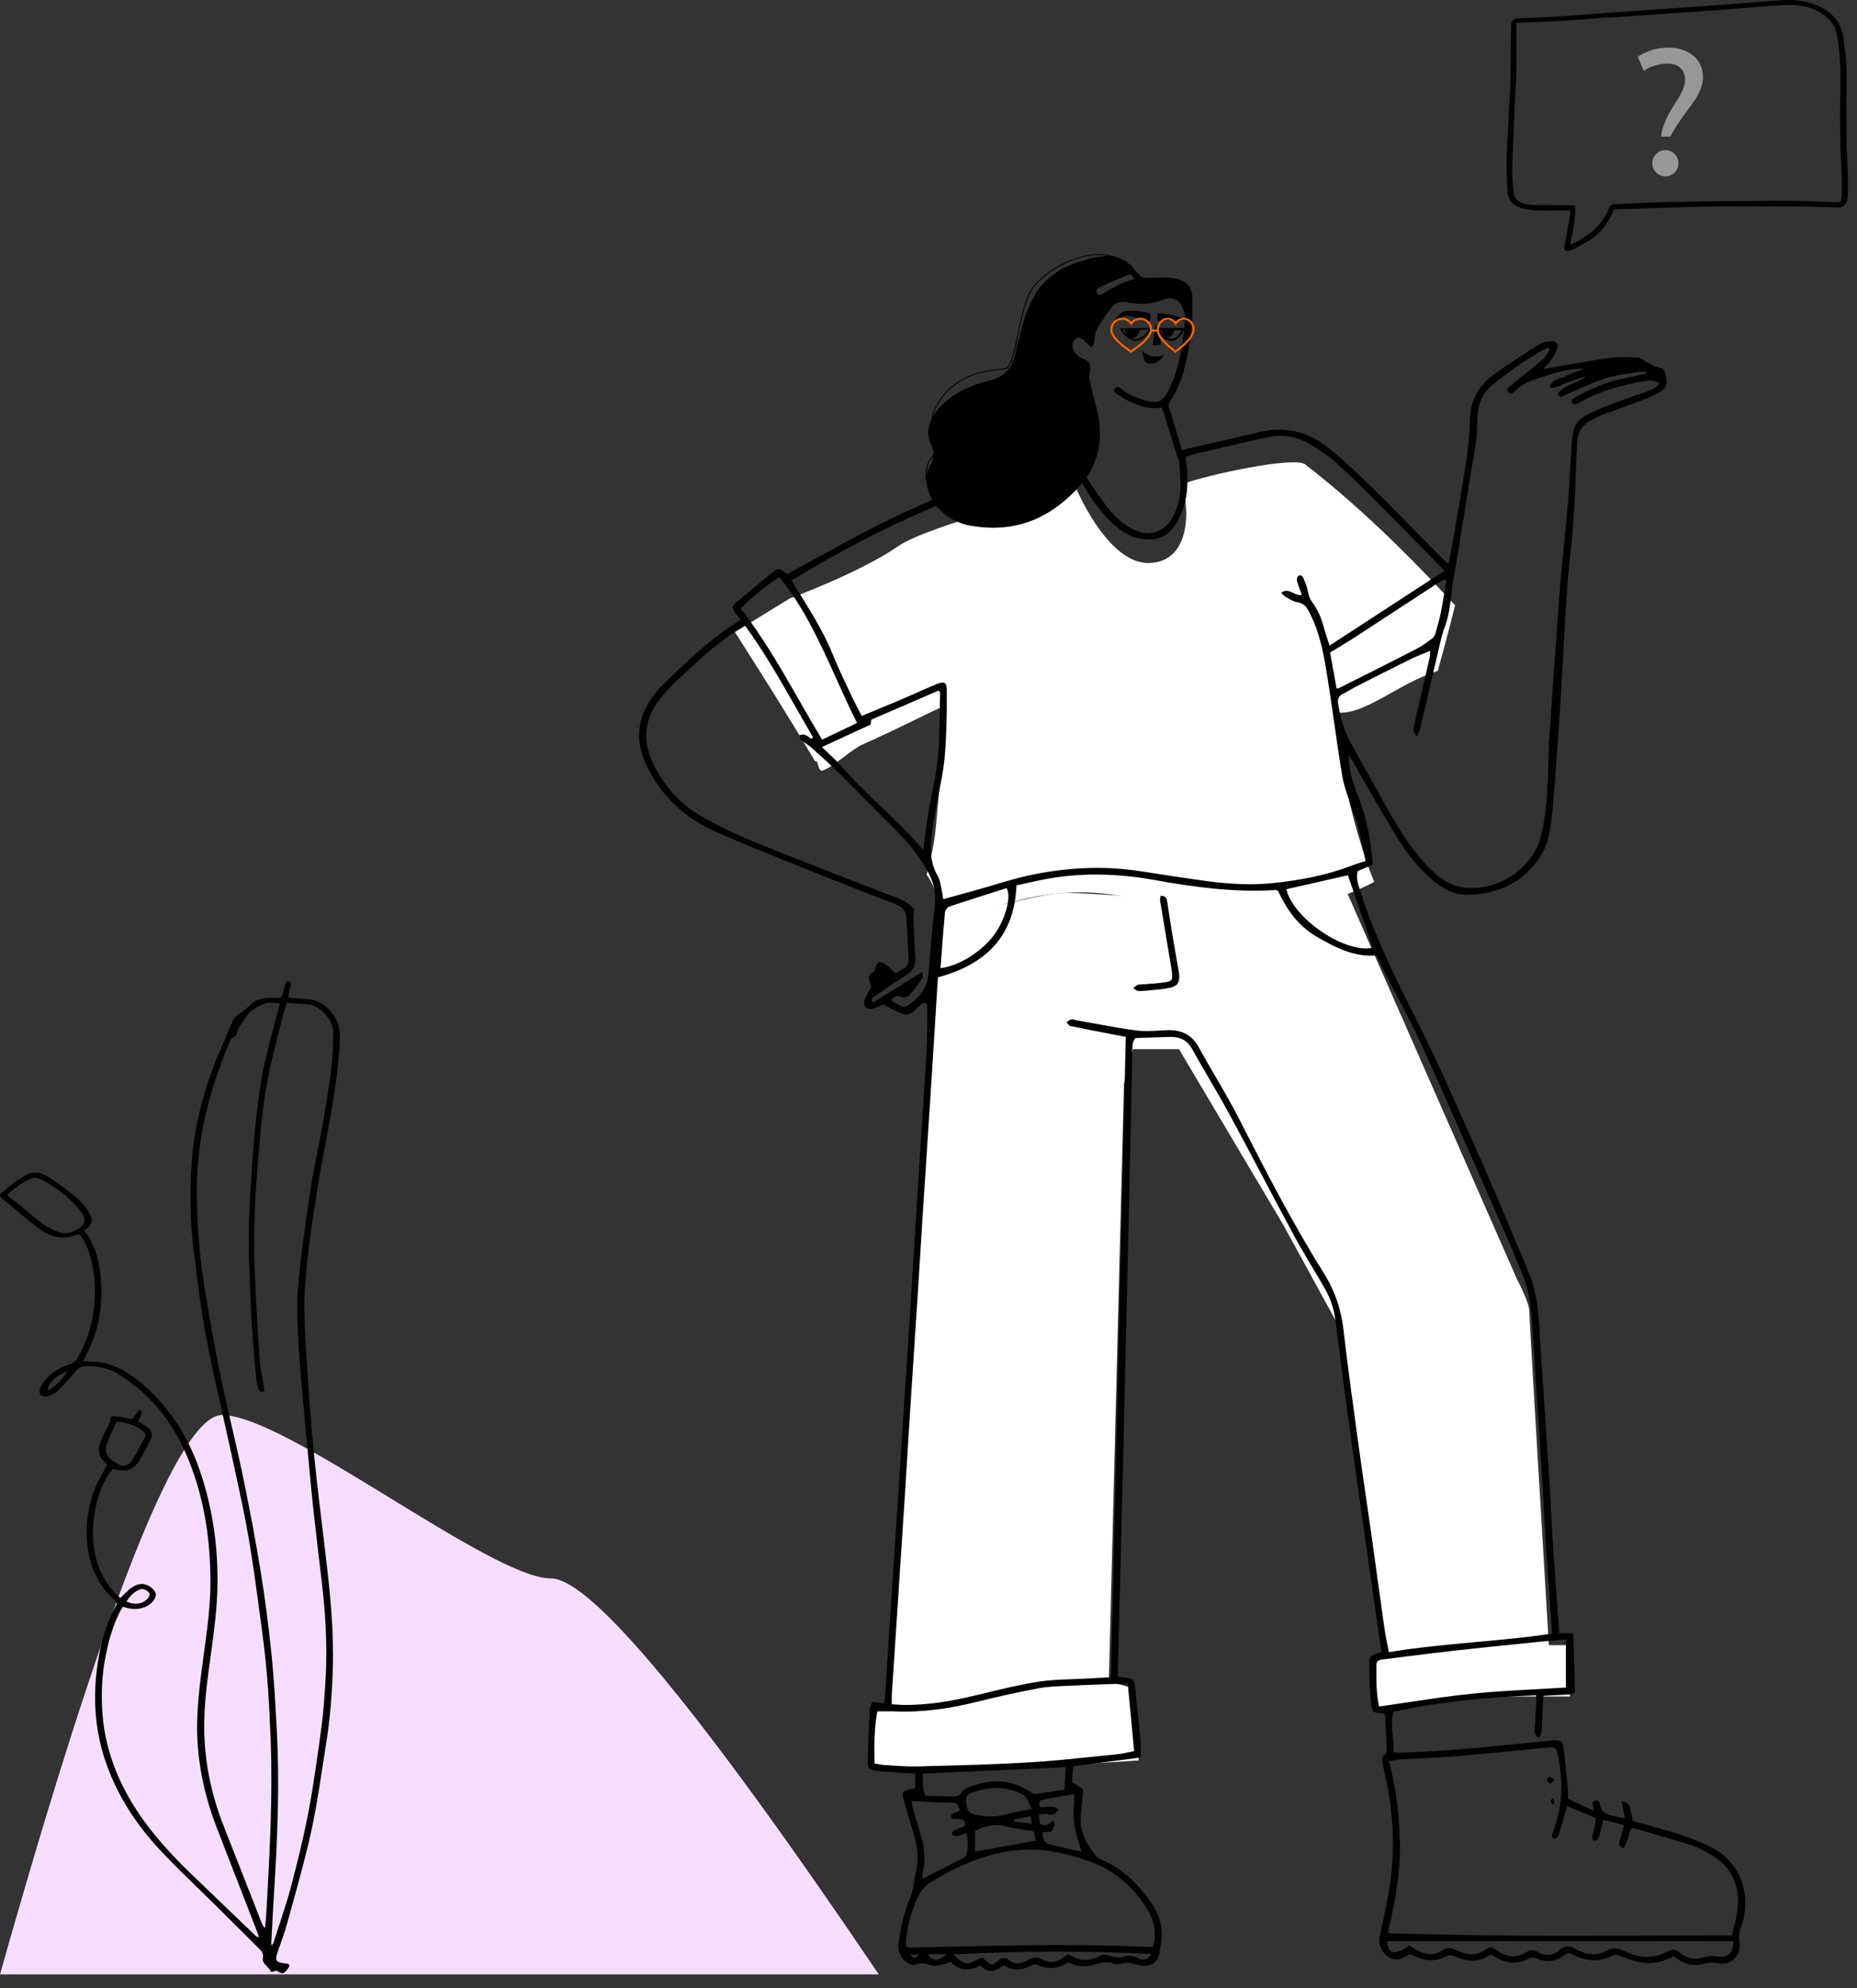 <svg width="85" height="91" viewBox="0 0 85 91" fill="none" xmlns="http://www.w3.org/2000/svg">
<rect x="0" y="0" width="85" height="91" fill="#333333" stroke="none"/>
<path d="M42.886 42.227C45.934 41.345 47.868 40.892 48.686 40.87C49.914 40.837 52.811 41.138 56.47 41.428C58.909 41.621 60.637 41.424 61.653 40.837L69.422 58.512C69.807 59.265 69.999 59.76 69.999 59.996C69.999 60.233 70.298 65.333 70.896 75.295H71.862V77.254V77.639C69.552 77.639 68.138 77.639 67.618 77.639C67.099 77.639 65.518 77.862 62.876 78.307L62.71 76.122L63.376 75.861L61.135 60.435L58.755 56.084L53.967 48.018H51.861L51.448 49.568L50.755 76.958L51.836 77.254L52.124 80.568L45.419 81.004L39.95 80.963V78.307H40.735L42.886 42.227Z" fill="white"/>
<path d="M48.818 22.47C48.818 22.47 42.538 24.012 41.101 25.004C39.339 26.22 36.149 27.389 36.149 27.389L33.639 28.93C33.639 28.93 35.824 32.325 37.315 34.851C37.463 34.713 37.417 35.342 37.658 35.264C38.124 35.113 38.969 34.3 39.493 34.068C41.179 33.32 42.947 32.398 43.092 32.375C43.417 32.324 43.09 34.913 42.849 37.725C42.771 38.635 42.618 39.201 42.416 40.036C43.211 41.12 42.849 42.352 42.849 42.352C42.794 42.979 46.386 40.359 50.682 40.917C52.511 41.154 55.911 41.82 58.676 41.618C61 41.448 62.904 40.359 62.904 40.359C62.904 40.359 62.335 39.135 61.667 36.292C61.658 36.251 60.896 33.063 61.245 32.617C62.538 32.69 64.023 31.267 65.81 30.706C66.318 28.895 66.602 27.704 66.602 27.704C64.169 25.056 61.879 22.904 59.732 21.247C59.257 20.88 55.257 21.718 54.08 22.172C54.463 23.196 54.537 25.724 52.592 25.767C50.647 25.81 49.178 22.172 49.178 22.172" fill="white"/>
<path fill-rule="evenodd" clip-rule="evenodd" d="M51.252 76.741C51.229 76.735 51.204 76.728 51.175 76.721C51.175 76.665 51.175 76.61 51.175 76.555C51.174 76.439 51.173 76.325 51.176 76.21C51.204 75.074 51.232 73.937 51.261 72.8C51.3 71.208 51.34 69.616 51.379 68.024C51.422 66.228 51.464 64.432 51.505 62.636C51.517 62.096 51.53 61.557 51.542 61.018C51.555 60.45 51.569 59.882 51.582 59.314C51.627 57.376 51.672 55.438 51.715 53.499C51.745 52.142 51.773 50.784 51.801 49.427C51.811 48.974 51.82 48.52 51.83 48.067C51.83 48.06 51.83 48.053 51.83 48.046C51.834 47.858 51.837 47.67 51.97 47.511C52.13 47.505 52.289 47.499 52.448 47.493C52.813 47.479 53.174 47.465 53.535 47.456C53.992 47.444 54.336 47.597 54.562 48.002C54.816 48.458 55.078 48.909 55.341 49.36C55.675 49.934 56.01 50.507 56.325 51.09C56.834 52.029 57.333 52.973 57.831 53.917C58.307 54.819 58.783 55.721 59.269 56.618C59.52 57.084 59.793 57.54 60.066 57.996C60.266 58.33 60.466 58.664 60.657 59.001C60.901 59.431 61.056 59.892 61.119 60.382C61.336 62.088 61.557 63.793 61.794 65.496C62.103 67.71 62.419 69.923 62.735 72.136C62.859 73.003 62.982 73.871 63.106 74.738C63.134 74.934 63.162 75.13 63.19 75.324C63.204 75.421 63.218 75.518 63.232 75.615L63.217 75.619C62.685 75.766 62.669 75.771 62.674 76.268C62.681 76.818 62.706 77.37 62.756 77.918C62.797 78.376 62.817 78.378 63.305 78.419L63.317 78.42C63.332 78.421 63.346 78.432 63.364 78.446C63.374 78.454 63.386 78.463 63.4 78.472C63.405 78.576 63.41 78.68 63.415 78.785C63.436 79.221 63.458 79.664 63.475 80.107C63.478 80.165 63.463 80.265 63.428 80.278C63.231 80.352 63.255 80.49 63.278 80.62C63.282 80.641 63.285 80.661 63.288 80.681C63.312 80.853 63.35 81.024 63.389 81.195C63.396 81.229 63.404 81.264 63.412 81.299C63.774 82.932 63.865 84.578 63.626 86.23C63.543 86.799 63.424 87.364 63.304 87.929C63.252 88.174 63.2 88.42 63.151 88.667C63.083 89.013 63.251 89.385 63.581 89.579C63.89 89.761 64.168 89.666 64.431 89.477C64.452 89.462 64.479 89.454 64.505 89.446C64.517 89.443 64.528 89.439 64.539 89.435C65.106 89.719 65.667 89.844 66.258 89.504C66.33 89.463 66.478 89.493 66.57 89.533C67.14 89.781 67.697 89.842 68.224 89.453C68.252 89.468 68.278 89.48 68.302 89.492C68.351 89.516 68.392 89.535 68.43 89.559C68.93 89.862 69.449 89.923 69.976 89.638C70.129 89.555 70.242 89.598 70.369 89.646C70.381 89.651 70.393 89.655 70.406 89.66C70.798 89.804 71.172 89.779 71.521 89.543C71.582 89.501 71.646 89.463 71.708 89.425C71.736 89.408 71.764 89.391 71.791 89.375C71.815 89.385 71.837 89.393 71.857 89.401C71.897 89.416 71.931 89.43 71.963 89.446C72.567 89.754 73.18 89.832 73.803 89.501C73.929 89.434 74.026 89.472 74.131 89.513C74.151 89.521 74.172 89.529 74.194 89.537C74.239 89.553 74.285 89.569 74.331 89.585C74.572 89.671 74.815 89.758 75.066 89.806C75.608 89.912 76.123 89.796 76.601 89.535C76.626 89.552 76.65 89.567 76.674 89.582C76.725 89.615 76.773 89.646 76.819 89.678C77.182 89.933 77.591 89.992 78.015 89.874C78.24 89.811 78.439 89.809 78.668 89.855C79.239 89.97 79.723 89.477 79.618 88.931C79.586 88.769 79.604 88.593 79.625 88.427C79.637 88.337 79.668 88.249 79.699 88.162C79.713 88.124 79.726 88.086 79.738 88.048C80.122 86.819 79.797 85.269 78.261 84.508C77.447 84.105 76.585 83.85 75.713 83.608C75.488 83.545 75.263 83.484 75.044 83.425C74.939 83.397 74.836 83.369 74.735 83.341C74.584 82.525 74.575 82.508 74.228 82.44L74.381 83.229C74.306 83.212 74.239 83.197 74.179 83.182C74.06 83.155 73.963 83.132 73.865 83.115C73.542 83.059 73.289 82.94 73.235 82.594C73.219 82.497 73.178 82.369 73.022 82.409C72.881 82.445 72.882 82.551 72.919 82.664C72.928 82.69 72.929 82.718 72.931 82.764C72.932 82.792 72.933 82.826 72.936 82.87L71.77 82.32C71.77 82.264 71.771 82.213 71.772 82.163C71.774 82.065 71.776 81.978 71.768 81.892C71.756 81.769 71.744 81.647 71.733 81.524C71.685 81.02 71.637 80.517 71.569 80.016C71.523 79.675 71.435 79.632 71.057 79.653C70.962 79.658 70.867 79.67 70.773 79.681C70.714 79.688 70.656 79.695 70.598 79.701C70.233 79.737 69.868 79.773 69.504 79.809C68.6 79.899 67.698 79.988 66.793 80.065C66.191 80.116 65.587 80.147 64.983 80.177C64.789 80.187 64.595 80.197 64.401 80.207C64.275 80.214 64.147 80.212 64.007 80.21C63.938 80.209 63.865 80.208 63.788 80.208C63.799 79.953 63.775 79.704 63.751 79.457C63.715 79.082 63.68 78.714 63.77 78.34C65.928 77.877 68.09 77.67 70.31 77.589C70.31 77.66 70.311 77.724 70.312 77.784C70.313 77.904 70.314 78.007 70.309 78.109C70.302 78.248 70.293 78.387 70.285 78.525C70.269 78.767 70.254 79.008 70.249 79.25C70.248 79.335 70.314 79.48 70.376 79.495C70.518 79.529 70.536 79.406 70.552 79.307C70.552 79.3 70.553 79.294 70.554 79.288C70.566 79.215 70.569 79.14 70.572 79.066C70.573 79.048 70.574 79.031 70.575 79.013C70.594 78.633 70.612 78.254 70.632 77.858L70.644 77.613C70.747 77.607 70.851 77.602 70.955 77.596C71.209 77.583 71.464 77.57 71.72 77.555C72.086 77.533 72.095 77.513 72.083 77.194C72.067 76.743 72.056 76.293 72.045 75.842C72.038 75.572 72.031 75.302 72.024 75.032C72.022 74.974 72.014 74.916 72.006 74.851C72.001 74.818 71.997 74.782 71.992 74.745H71.368C71.362 74.662 71.357 74.581 71.353 74.502C71.342 74.323 71.331 74.152 71.319 73.981C71.292 73.615 71.265 73.249 71.237 72.883C71.182 72.137 71.126 71.391 71.078 70.644C71.044 70.112 71.017 69.581 70.99 69.049C70.961 68.493 70.933 67.937 70.897 67.382C70.837 66.449 70.773 65.516 70.709 64.584C70.614 63.186 70.518 61.788 70.434 60.389C70.388 59.62 70.249 58.878 69.947 58.164C69.747 57.694 69.549 57.222 69.35 56.751C68.773 55.38 68.196 54.009 67.591 52.649C67.484 52.408 67.377 52.167 67.27 51.927C66.447 50.072 65.624 48.216 64.704 46.404C63.783 44.587 62.895 42.768 62.284 40.837C62.271 40.798 62.258 40.759 62.245 40.719C62.155 40.447 62.065 40.175 62.143 39.867L62.806 39.586C62.809 39.566 62.814 39.548 62.818 39.531C62.825 39.5 62.83 39.475 62.828 39.451C62.741 38.468 62.575 37.502 62.214 36.567C62.203 36.539 62.192 36.51 62.181 36.482C61.95 35.888 61.717 35.287 61.743 34.574C61.766 34.608 61.784 34.635 61.8 34.657C61.826 34.695 61.843 34.72 61.858 34.746C62.065 35.102 62.269 35.459 62.473 35.816C62.943 36.638 63.414 37.46 63.909 38.268C64.376 39.031 64.931 39.744 65.641 40.336C66.074 40.697 66.571 40.956 67.151 40.95C68.601 40.936 69.742 40.366 70.508 39.193C70.815 38.722 70.926 38.188 70.995 37.657C71.079 37.008 71.128 36.354 71.177 35.701C71.185 35.596 71.193 35.49 71.201 35.385C71.278 34.378 71.351 33.371 71.412 32.363C71.456 31.647 71.496 30.93 71.536 30.214C71.599 29.096 71.661 27.978 71.737 26.861C71.771 26.36 71.825 25.86 71.879 25.359C71.933 24.854 71.987 24.349 72.021 23.843C72.079 22.971 72.113 22.096 72.147 21.222C72.159 20.904 72.171 20.586 72.185 20.268C72.203 19.831 72.377 19.479 72.793 19.256C72.822 19.241 72.85 19.225 72.879 19.209C73.02 19.133 73.163 19.056 73.313 18.999C73.608 18.887 73.905 18.779 74.202 18.671C74.61 18.523 75.017 18.375 75.42 18.217C75.674 18.118 75.917 17.98 76.138 17.825C76.23 17.761 76.286 17.607 76.291 17.491C76.299 17.341 76.25 17.186 76.204 17.039L76.204 17.037C76.182 16.968 76.12 16.871 76.058 16.858C75.701 16.779 75.401 16.606 75.108 16.41C75.046 16.368 74.948 16.358 74.866 16.357C74.764 16.356 74.661 16.353 74.558 16.35C74.282 16.342 74.005 16.333 73.737 16.371C73.08 16.464 72.426 16.577 71.772 16.69C71.504 16.737 71.235 16.783 70.967 16.828C70.911 16.838 70.854 16.847 70.776 16.859C70.736 16.865 70.691 16.872 70.637 16.881C70.685 16.829 70.73 16.785 70.77 16.744C70.848 16.666 70.91 16.603 70.959 16.532C70.971 16.514 70.983 16.495 70.996 16.477C71.103 16.319 71.213 16.157 71.272 15.983C71.357 15.732 71.232 15.596 70.956 15.621C70.78 15.637 70.585 15.676 70.442 15.766C69.759 16.2 69.08 16.639 68.421 17.104C67.656 17.643 67.288 18.369 67.278 19.279C67.272 19.892 67.202 20.509 67.11 21.118C66.962 22.092 66.795 23.064 66.628 24.035C66.577 24.333 66.526 24.63 66.475 24.927C66.444 25.112 66.406 25.296 66.365 25.496C66.345 25.595 66.324 25.698 66.302 25.806C66.253 25.764 66.211 25.729 66.173 25.697C66.104 25.64 66.052 25.595 66.004 25.547C65.67 25.209 65.338 24.869 65.007 24.53C64.288 23.795 63.569 23.06 62.834 22.339C62.168 21.684 61.485 21.038 60.749 20.454C59.855 19.746 58.807 19.501 57.641 19.779C57.026 19.926 56.409 20.066 55.792 20.206C55.294 20.319 54.796 20.432 54.299 20.548C53.934 20.634 53.921 20.69 53.96 21.055C54.002 21.446 54.038 21.839 54.034 22.231C54.028 22.692 53.944 23.146 53.733 23.57C53.32 24.398 52.557 24.631 51.73 24.152C51.425 23.976 51.128 23.751 50.91 23.488C50.508 23.004 50.142 22.488 49.808 21.959C49.645 21.699 49.518 21.419 49.388 21.131C49.329 21 49.269 20.867 49.205 20.734C49.151 20.756 49.098 20.78 49.045 20.804C48.926 20.857 48.807 20.91 48.682 20.948C48.5 21.003 48.319 21.059 48.137 21.116C47.588 21.286 47.038 21.457 46.478 21.588C44.477 22.055 42.62 22.857 40.801 23.731C39.816 24.204 38.859 24.729 37.903 25.253C37.493 25.478 37.083 25.702 36.67 25.923C36.522 26.002 36.377 26.086 36.233 26.168C36.168 26.206 36.103 26.243 36.038 26.279C36.006 26.256 35.977 26.235 35.95 26.215C35.899 26.178 35.856 26.147 35.814 26.114C35.682 26.013 35.562 26.034 35.439 26.135C35.24 26.299 35.041 26.462 34.841 26.625C34.48 26.919 34.12 27.212 33.766 27.512C33.466 27.765 33.473 27.804 33.698 28.1C33.74 28.156 33.782 28.212 33.825 28.271C33.845 28.299 33.866 28.328 33.888 28.358C33.868 28.374 33.851 28.389 33.835 28.403C33.803 28.43 33.777 28.453 33.747 28.472C32.469 29.272 31.41 30.299 30.351 31.326L30.343 31.333C30.189 31.483 30.055 31.655 29.924 31.825C29.172 32.803 29.059 33.857 29.559 34.956C30.214 36.394 31.333 37.445 32.831 38.1C34.148 38.676 35.486 39.211 36.824 39.745C37.2 39.895 37.575 40.045 37.95 40.196C38.726 40.508 39.507 40.808 40.288 41.109C40.518 41.197 40.747 41.285 40.976 41.373C41.256 41.482 41.457 41.661 41.479 41.947C41.514 42.401 41.536 42.855 41.558 43.309C41.568 43.509 41.578 43.71 41.589 43.91C41.599 44.099 41.521 44.239 41.347 44.336C41.267 44.381 41.191 44.431 41.113 44.481C41.077 44.504 41.041 44.528 41.004 44.551C40.947 44.501 40.895 44.451 40.843 44.402C40.729 44.295 40.621 44.193 40.499 44.108C40.29 43.963 40.141 44.036 40.081 44.273L40.079 44.279C40.059 44.358 40.031 44.467 39.973 44.492C39.754 44.587 39.743 44.732 39.803 44.916C39.833 45.004 39.858 45.094 39.871 45.143C39.875 45.156 39.878 45.166 39.88 45.173C39.837 45.257 39.793 45.333 39.751 45.404C39.666 45.552 39.592 45.68 39.563 45.817C39.505 46.1 39.699 46.233 39.999 46.148C40.098 46.12 40.193 46.077 40.292 46.032C40.337 46.011 40.384 45.99 40.432 45.97C40.496 46.003 40.559 46.037 40.623 46.072C40.764 46.147 40.906 46.224 41.051 46.294C41.495 46.509 41.663 46.475 41.992 46.128C42.008 46.11 42.024 46.092 42.04 46.074C42.128 45.971 42.219 45.866 42.415 45.927C42.418 45.94 42.423 45.954 42.427 45.968C42.437 46 42.448 46.034 42.447 46.068C42.445 46.256 42.445 46.445 42.445 46.633C42.444 47.1 42.443 47.567 42.415 48.033C42.329 49.508 42.233 50.982 42.137 52.457C42.09 53.182 42.043 53.908 41.997 54.634C41.953 55.323 41.911 56.013 41.869 56.702C41.822 57.467 41.775 58.231 41.726 58.995C41.636 60.411 41.543 61.826 41.451 63.242C41.405 63.948 41.359 64.654 41.313 65.359C41.291 65.708 41.268 66.057 41.246 66.406C41.207 67 41.169 67.594 41.13 68.188C41.064 69.196 40.997 70.204 40.931 71.212C40.87 72.129 40.809 73.046 40.749 73.963C40.716 74.473 40.683 74.983 40.65 75.492C40.603 76.213 40.557 76.934 40.509 77.655C40.505 77.722 40.493 77.787 40.48 77.858C40.474 77.893 40.467 77.93 40.461 77.969L39.914 77.885C39.901 77.926 39.887 77.966 39.873 78.004C39.844 78.083 39.818 78.155 39.814 78.229C39.775 79.014 39.738 79.8 39.717 80.586C39.707 80.924 39.782 81.009 40.14 81.049C40.456 81.084 40.774 81.102 41.092 81.121C41.235 81.13 41.379 81.138 41.522 81.148C41.605 81.154 41.688 81.161 41.774 81.169C41.813 81.172 41.853 81.175 41.894 81.179V81.819C41.876 81.827 41.862 81.834 41.849 81.839C41.827 81.85 41.811 81.857 41.795 81.86C41.282 81.957 41.254 81.997 41.388 82.455C41.422 82.57 41.455 82.685 41.489 82.8C41.603 83.191 41.717 83.582 41.836 83.972C42.015 84.563 42.064 85.156 41.905 85.759C41.886 85.83 41.876 85.903 41.867 85.977C41.859 86.033 41.852 86.09 41.84 86.145C41.828 86.205 41.817 86.265 41.807 86.325C41.779 86.486 41.751 86.646 41.687 86.793C41.381 87.492 41.222 88.22 41.126 88.966C41.076 89.351 41.256 89.627 41.559 89.847C41.638 89.904 41.791 89.955 41.867 89.922C42.131 89.808 42.354 89.862 42.613 89.949C42.741 89.991 42.902 89.958 43.057 89.927C43.1 89.918 43.142 89.909 43.183 89.902C43.255 89.89 43.324 89.86 43.396 89.828C43.43 89.814 43.465 89.799 43.501 89.784C43.91 90.203 44.377 90.221 44.888 89.953C45.25 90.372 45.609 90.177 45.96 89.94C46.344 90.223 46.73 90.166 47.122 89.999C47.147 89.989 47.172 89.976 47.196 89.963C47.289 89.915 47.38 89.867 47.509 89.93C47.991 90.164 48.455 90.099 48.906 89.812C49.267 90.001 49.662 90.033 50.043 89.928C50.08 89.918 50.117 89.908 50.153 89.897C50.434 89.817 50.702 89.74 51 89.877C51.079 89.913 51.204 89.91 51.289 89.88C51.568 89.779 51.818 89.848 52.084 89.922C52.102 89.927 52.12 89.931 52.137 89.936C52.662 90.08 53.067 89.775 53.09 89.257C53.092 89.205 53.099 89.153 53.11 89.102C53.268 88.401 53.136 87.745 52.732 87.142C52.165 86.293 51.459 85.578 50.476 85.138C50.364 85.088 50.241 85.027 50.169 84.939C49.743 84.419 49.428 83.853 49.467 83.173C49.483 82.889 49.512 82.607 49.542 82.312C49.556 82.175 49.571 82.036 49.584 81.892L49.065 81.549L49.126 80.836L52.218 80.435C52.218 80.358 52.22 80.285 52.222 80.214C52.225 80.064 52.228 79.924 52.215 79.786C52.178 79.364 52.133 78.943 52.089 78.521C52.071 78.343 52.052 78.165 52.033 77.986C52.025 77.906 52.018 77.826 52.011 77.746C51.998 77.59 51.985 77.435 51.962 77.281C51.891 76.813 51.886 76.812 51.368 76.765L51.362 76.765C51.327 76.762 51.294 76.752 51.252 76.741ZM70.927 15.98L70.854 15.905C70.813 15.926 70.771 15.946 70.729 15.967L70.729 15.967C70.638 16.01 70.547 16.054 70.463 16.106L70.353 16.175C70.062 16.354 69.772 16.534 69.494 16.73L69.444 16.766L69.444 16.766L69.444 16.766C69.048 17.045 68.65 17.326 68.285 17.638C67.853 18.007 67.646 18.488 67.629 19.04C67.628 19.095 67.626 19.15 67.625 19.205L67.624 19.208V19.208V19.209V19.209C67.616 19.532 67.607 19.856 67.566 20.177C67.522 20.516 67.462 20.854 67.402 21.192V21.192V21.192L67.402 21.192C67.367 21.384 67.333 21.576 67.302 21.768C67.22 22.27 67.141 22.773 67.061 23.276L67.061 23.276L67.061 23.276L67.061 23.276C66.89 24.354 66.719 25.433 66.528 26.508C66.485 26.745 66.458 26.985 66.43 27.225L66.43 27.225C66.373 27.714 66.316 28.204 66.137 28.674C66.057 28.883 65.995 29.099 65.944 29.316C65.782 30.009 65.621 30.701 65.461 31.393L65.46 31.395C65.309 32.047 65.158 32.699 65.005 33.35C64.99 33.418 64.96 33.484 64.925 33.563C64.907 33.604 64.887 33.649 64.866 33.7C64.648 33.519 64.69 33.35 64.728 33.197C64.732 33.18 64.736 33.163 64.74 33.147C64.872 32.561 65.007 31.977 65.141 31.392C65.24 30.965 65.338 30.538 65.436 30.111C65.449 30.051 65.451 29.99 65.454 29.916C65.456 29.877 65.457 29.835 65.461 29.788C65.355 29.832 65.254 29.872 65.158 29.911L65.157 29.911C64.959 29.99 64.778 30.063 64.605 30.148C63.75 30.57 62.9 31.001 62.051 31.433C61.958 31.48 61.868 31.533 61.778 31.586C61.678 31.644 61.578 31.703 61.473 31.754C61.267 31.855 61.217 31.995 61.251 32.206C61.352 32.831 61.511 33.437 61.835 33.998C61.884 34.084 61.929 34.172 61.974 34.26C62.014 34.338 62.053 34.416 62.096 34.492C62.276 34.812 62.455 35.134 62.633 35.455C63.081 36.262 63.528 37.069 64.004 37.861C64.45 38.604 64.974 39.304 65.62 39.916C66.231 40.495 66.943 40.745 67.828 40.609C69.107 40.412 70.215 39.481 70.523 38.303C70.741 37.469 70.801 36.62 70.845 35.769C70.859 35.49 70.865 35.211 70.871 34.932V34.932V34.932V34.932C70.878 34.594 70.885 34.256 70.907 33.919C71.004 32.419 71.112 30.919 71.219 29.42L71.279 28.582L71.287 28.476V28.476C71.341 27.727 71.395 26.977 71.462 26.23C71.505 25.751 71.553 25.272 71.601 24.794C71.664 24.164 71.727 23.534 71.779 22.903C71.817 22.447 71.842 21.989 71.866 21.532L71.866 21.532L71.866 21.532L71.866 21.532C71.886 21.164 71.906 20.797 71.932 20.429C72.009 19.374 72.094 19.191 73.216 18.714C73.728 18.497 74.256 18.313 74.784 18.129C74.978 18.061 75.171 17.994 75.364 17.925L75.374 17.921C75.604 17.839 75.829 17.758 75.956 17.533C75.591 17.385 75.571 17.388 75.222 17.45L75.213 17.451C74.159 17.637 73.147 17.922 72.231 18.465C72.168 18.502 72.016 18.507 71.978 18.467C71.882 18.364 71.974 18.276 72.071 18.212C72.151 18.159 72.234 18.108 72.319 18.063C73.005 17.699 73.734 17.436 74.505 17.276C74.676 17.241 74.847 17.206 75.019 17.17L75.349 17.102L75.345 17.064L75.341 17.024C75.298 17.024 75.256 17.023 75.213 17.021C75.121 17.017 75.028 17.012 74.94 17.028C74.814 17.05 74.687 17.07 74.56 17.089C74.188 17.147 73.815 17.205 73.465 17.321C72.987 17.48 72.526 17.685 72.067 17.89C71.92 17.955 71.774 18.02 71.627 18.084C71.609 18.092 71.593 18.1 71.576 18.108C71.481 18.156 71.396 18.198 71.3 18.039C71.482 17.77 71.77 17.644 72.058 17.517C72.251 17.433 72.444 17.348 72.606 17.221C72.439 17.263 72.279 17.319 72.119 17.374C72.008 17.413 71.897 17.451 71.784 17.485C71.697 17.511 71.615 17.552 71.531 17.593C71.356 17.679 71.174 17.768 70.931 17.735C70.996 17.443 71.221 17.37 71.438 17.301C71.515 17.276 71.591 17.251 71.659 17.216C71.848 17.121 72.05 17.047 72.252 16.974L72.252 16.974C72.341 16.942 72.43 16.91 72.518 16.876C72.168 16.871 71.835 16.913 71.511 16.986C71.213 17.053 70.918 17.142 70.63 17.244C70.557 17.269 70.483 17.294 70.409 17.318L70.409 17.318C70.049 17.436 69.689 17.555 69.414 17.832C69.403 17.843 69.393 17.854 69.382 17.866C69.289 17.964 69.169 18.09 69.04 17.95C68.924 17.824 69.052 17.725 69.16 17.641C69.177 17.628 69.193 17.615 69.208 17.603C69.444 17.407 69.681 17.214 69.919 17.021L69.92 17.021L69.92 17.021C70.084 16.887 70.248 16.754 70.412 16.62C70.632 16.439 70.838 16.248 70.927 15.98ZM38.278 31.059C38.585 31.738 38.892 32.419 39.231 33.088L37.629 33.851C37.272 33.26 36.93 32.662 36.588 32.065C35.763 30.623 34.942 29.188 33.916 27.866C34.109 27.583 35.001 26.84 35.672 26.405C36.819 27.823 37.546 29.436 38.278 31.059ZM66.206 26.57L66.176 26.559C66.152 26.55 66.129 26.541 66.105 26.532C66.06 26.557 66.014 26.582 65.969 26.607L65.969 26.607C65.87 26.66 65.772 26.713 65.68 26.773C65.144 27.122 64.609 27.472 64.074 27.822C63.382 28.275 62.689 28.729 61.995 29.18C61.753 29.337 61.505 29.486 61.247 29.642C61.128 29.714 61.006 29.787 60.882 29.863L61.178 31.499C61.202 31.501 61.219 31.503 61.232 31.505L61.232 31.505L61.232 31.505C61.25 31.507 61.259 31.508 61.265 31.505C61.541 31.366 61.818 31.227 62.094 31.088C63.001 30.632 63.909 30.177 64.811 29.712C65.079 29.575 65.324 29.394 65.564 29.215C65.641 29.157 65.69 29.045 65.717 28.949C65.807 28.633 65.895 28.316 65.959 27.994C66.024 27.665 66.079 27.334 66.133 27.003L66.134 27.003C66.157 26.858 66.181 26.714 66.206 26.57ZM58.877 40.697C59.206 42.048 61.573 43.652 62.835 43.373L61.697 40.058L60.729 40.277L58.877 40.697ZM45.667 42.544C45.175 43.389 43.98 44.212 43.05 44.308C43.066 44.107 43.08 43.908 43.095 43.711L43.095 43.711L43.095 43.711L43.095 43.711L43.095 43.71L43.095 43.71L43.095 43.71L43.095 43.71L43.095 43.71L43.095 43.71L43.095 43.71L43.095 43.71L43.095 43.71L43.095 43.71L43.095 43.71L43.095 43.71C43.145 43.04 43.194 42.387 43.255 41.735C43.264 41.644 43.374 41.516 43.468 41.484C44.134 41.262 44.804 41.05 45.473 40.838L45.473 40.838C45.675 40.774 45.877 40.71 46.079 40.646C46.272 41.006 46.087 41.825 45.667 42.544ZM42.232 81.174L48.783 80.878L48.774 81.038L48.724 81.907C48.605 81.925 48.487 81.944 48.368 81.963C48.049 82.014 47.73 82.065 47.409 82.099C47.306 82.11 47.178 82.027 47.081 81.963C46.196 81.378 45.269 81.447 44.324 81.798C44.224 81.836 44.104 81.898 44.058 81.981C43.92 82.227 43.702 82.233 43.455 82.22C43.2 82.207 42.946 82.2 42.69 82.193C42.581 82.19 42.473 82.188 42.364 82.184C42.241 81.945 42.241 81.71 42.24 81.466C42.24 81.37 42.24 81.273 42.232 81.174ZM47.151 82.619C47.176 82.674 47.203 82.734 47.234 82.799C47.112 82.823 46.992 82.842 46.875 82.861L46.875 82.861L46.875 82.861C46.618 82.902 46.373 82.941 46.14 83.014C45.641 83.171 45.154 83.16 44.654 83.053C44.365 82.992 44.286 82.908 44.233 82.552C44.189 82.257 44.23 82.14 44.493 82.043C45.272 81.758 46.049 81.734 46.803 82.124C46.882 82.165 46.953 82.239 46.998 82.314C47.053 82.405 47.097 82.502 47.151 82.619ZM46.415 83.268L46.413 83.356L46.44 83.36L46.451 83.362C46.696 83.395 46.942 83.429 47.233 83.469L47.182 83.127L46.415 83.268ZM42.476 89.435C42.678 89.781 42.993 89.775 43.321 89.435H42.476ZM41.847 89.603C41.797 89.6 41.749 89.552 41.658 89.459H42.08C41.959 89.559 41.901 89.607 41.847 89.603ZM46.895 83.742C47.028 83.761 47.164 83.78 47.304 83.804L47.424 84.236L45.827 84.528L44.631 84.746V83.783C45.081 83.586 45.537 83.442 46.066 83.587C46.33 83.66 46.605 83.7 46.895 83.742ZM52.719 89.422C49.661 89.277 46.658 89.292 43.637 89.443C43.784 89.598 43.934 89.737 44.114 89.814C44.319 89.902 44.486 89.813 44.657 89.722C44.761 89.667 44.866 89.611 44.983 89.593L45.019 89.629L45.041 89.65L45.041 89.65C45.079 89.689 45.117 89.726 45.157 89.762C45.349 89.939 45.418 89.944 45.618 89.794C45.642 89.775 45.665 89.752 45.687 89.728C45.723 89.689 45.759 89.651 45.803 89.639C45.898 89.612 46.055 89.591 46.105 89.64C46.446 89.974 46.79 89.862 47.132 89.667C47.322 89.558 47.479 89.564 47.675 89.668C48.023 89.853 48.369 89.834 48.683 89.572C48.73 89.533 48.788 89.505 48.845 89.477C48.872 89.464 48.899 89.451 48.924 89.437C49.397 89.778 49.874 89.762 50.352 89.506C50.506 89.424 50.627 89.452 50.784 89.501C50.975 89.56 51.212 89.617 51.388 89.562C51.656 89.478 51.86 89.503 52.102 89.619C52.372 89.749 52.498 89.695 52.719 89.422ZM48.766 82.181L48.765 82.181C48.431 82.236 48.095 82.291 47.761 82.355C47.526 82.4 47.548 82.551 47.619 82.71C48.096 82.682 48.228 82.674 48.328 82.727C48.366 82.748 48.4 82.777 48.446 82.818C48.329 82.989 48.221 83.133 47.95 83.023C47.885 82.996 47.799 83.012 47.702 83.03C47.654 83.038 47.602 83.048 47.549 83.053L47.597 83.458C47.87 83.626 48.024 83.476 48.176 83.328L48.189 83.315C48.33 83.463 48.267 83.564 48.206 83.662C48.174 83.713 48.143 83.763 48.142 83.819L48.045 83.829L48.044 83.829C47.997 83.834 47.955 83.838 47.913 83.842C47.874 83.846 47.836 83.849 47.798 83.853L47.711 83.86C47.783 84.348 47.819 84.379 48.272 84.464C48.446 84.498 48.618 84.541 48.79 84.585C48.888 84.609 48.985 84.634 49.084 84.657C49.185 84.68 49.286 84.701 49.383 84.72C49.424 84.729 49.465 84.737 49.503 84.745C49.466 84.606 49.424 84.47 49.383 84.336C49.29 84.035 49.2 83.742 49.164 83.443C49.127 83.142 49.145 82.835 49.162 82.525C49.17 82.388 49.178 82.251 49.181 82.112C49.044 82.136 48.906 82.158 48.768 82.181L48.766 82.181ZM41.73 82.426C41.734 82.459 41.737 82.49 41.739 82.52C41.745 82.578 41.749 82.628 41.763 82.675C41.872 83.054 41.983 83.433 42.101 83.81C42.296 84.435 42.395 85.063 42.235 85.71C42.222 85.764 42.225 85.821 42.229 85.883C42.231 85.914 42.233 85.945 42.233 85.978L42.648 85.769C43.146 85.519 43.626 85.279 44.103 85.033C44.167 85 44.234 84.922 44.245 84.857C44.297 84.549 44.34 84.238 44.234 83.885C44.187 83.901 44.142 83.919 44.098 83.937C43.995 83.978 43.898 84.016 43.797 84.033C43.747 84.042 43.689 84.014 43.632 83.987C43.606 83.975 43.58 83.962 43.555 83.953C43.567 83.934 43.577 83.912 43.587 83.89C43.609 83.841 43.631 83.793 43.67 83.773C43.784 83.715 43.905 83.67 44.023 83.627L44.023 83.627L44.023 83.626L44.023 83.626L44.024 83.626L44.024 83.626L44.025 83.626C44.069 83.609 44.114 83.593 44.157 83.576C44.215 83.358 44.122 83.262 43.912 83.25C43.873 83.248 43.834 83.247 43.794 83.247C43.737 83.247 43.679 83.247 43.623 83.24C43.59 83.236 43.54 83.197 43.536 83.169C43.529 83.124 43.538 83.048 43.569 83.032C43.654 82.985 43.745 82.948 43.835 82.912L43.835 82.912L43.835 82.912L43.835 82.912L43.835 82.912L43.836 82.912C43.869 82.898 43.902 82.885 43.935 82.871L43.934 82.868C43.822 82.511 43.821 82.508 43.505 82.498C43.401 82.494 43.296 82.493 43.192 82.492H43.191C43.072 82.492 42.952 82.491 42.833 82.486C42.58 82.475 42.327 82.46 42.066 82.445C41.956 82.438 41.844 82.432 41.73 82.426ZM64.609 89.102C64.576 89.079 64.542 89.056 64.507 89.033C63.817 89.51 63.572 89.452 63.476 88.839H79.334C79.353 89.406 79.067 89.627 78.545 89.538C78.377 89.51 78.184 89.525 78.02 89.573C77.594 89.698 77.214 89.66 76.891 89.364C76.709 89.198 76.545 89.197 76.331 89.312C75.678 89.665 75.013 89.621 74.368 89.301C74.073 89.155 73.835 89.111 73.519 89.288C73.057 89.547 72.561 89.46 72.126 89.198C71.842 89.028 71.639 89.03 71.389 89.248C71.093 89.504 70.74 89.548 70.386 89.333C70.197 89.218 70.043 89.232 69.851 89.35C69.414 89.618 68.993 89.588 68.566 89.296L68.558 89.29C68.243 89.075 68.235 89.069 67.924 89.276C67.648 89.46 67.355 89.48 67.045 89.396C66.911 89.361 66.774 89.318 66.656 89.251C66.426 89.122 66.237 89.123 66.004 89.278C65.614 89.536 65.206 89.448 64.82 89.237C64.748 89.197 64.68 89.15 64.609 89.102L64.609 89.102ZM63.124 78.102C63.571 78.039 64.013 77.973 64.452 77.907L64.452 77.907C65.441 77.759 66.415 77.613 67.394 77.514C68.385 77.413 69.382 77.36 70.374 77.307L70.374 77.307L70.374 77.307L70.374 77.307L70.374 77.307L70.374 77.307L70.374 77.307L70.374 77.307L70.375 77.307L70.375 77.307L70.375 77.307L70.375 77.306L70.376 77.306L70.376 77.306L70.376 77.306L70.376 77.306L70.377 77.306L70.377 77.306L70.377 77.306C70.812 77.283 71.245 77.26 71.677 77.233V75.035C71.55 75.046 71.428 75.055 71.311 75.064L71.31 75.064C71.07 75.083 70.846 75.101 70.623 75.123C70.338 75.152 70.054 75.181 69.769 75.21C68.677 75.32 67.585 75.431 66.494 75.553C65.812 75.629 65.13 75.716 64.449 75.802L64.448 75.802L64.446 75.802C64.048 75.853 63.649 75.903 63.25 75.952C63.081 75.972 63.002 76.052 63.001 76.208L63.001 76.347C62.996 76.927 62.992 77.509 63.124 78.102ZM42.332 38.352C42.311 38.522 42.29 38.693 42.267 38.867C42.257 38.864 42.248 38.863 42.241 38.861C42.228 38.859 42.219 38.858 42.215 38.853C41.63 38.162 40.972 37.535 40.315 36.907L40.315 36.907L40.315 36.906L40.315 36.906L40.315 36.906L40.315 36.906L40.315 36.906L40.315 36.906L40.315 36.906C39.691 36.312 39.069 35.717 38.507 35.069C38.328 34.863 38.129 34.673 37.921 34.475L37.921 34.475L37.921 34.475C37.823 34.382 37.724 34.287 37.624 34.189L39.52 33.314L39.856 33.159C39.86 33.102 39.867 33.016 39.873 32.94L42.004 32.018L42.968 31.602C42.977 31.619 42.988 31.634 42.998 31.647L42.998 31.647L42.998 31.647C43.016 31.673 43.031 31.693 43.03 31.713C43.022 32 43.018 32.287 43.014 32.574L43.014 32.574L43.014 32.574L43.014 32.574L43.014 32.574L43.014 32.574L43.014 32.574L43.014 32.575L43.014 32.575C43.004 33.284 42.994 33.993 42.926 34.697C42.874 35.245 42.766 35.788 42.658 36.331C42.596 36.639 42.535 36.946 42.484 37.254C42.424 37.616 42.379 37.98 42.333 38.351L42.333 38.351L42.333 38.351L42.333 38.351L42.333 38.351L42.333 38.351L42.333 38.351L42.332 38.351L42.332 38.352ZM51.398 77.065H51.398C51.265 77.064 51.155 77.063 51.045 77.067L50.685 77.08C50.118 77.1 49.552 77.119 48.986 77.148C48.89 77.153 48.794 77.157 48.698 77.161C48.316 77.177 47.934 77.194 47.563 77.263C46.631 77.437 45.703 77.641 44.785 77.871C43.517 78.187 42.239 78.382 40.923 78.324C40.755 78.317 40.586 78.319 40.411 78.321C40.328 78.322 40.243 78.323 40.157 78.323C40.012 79.114 40.014 79.895 40.028 80.705C40.081 80.714 40.132 80.724 40.179 80.734C40.279 80.754 40.37 80.772 40.461 80.777C40.586 80.784 40.711 80.793 40.836 80.801L40.837 80.801L40.837 80.801L40.838 80.801L40.839 80.802L40.839 80.802L40.84 80.802L40.841 80.802C41.218 80.827 41.596 80.852 41.972 80.843L42.531 80.828C44.04 80.789 45.55 80.75 47.056 80.662C48.082 80.602 49.105 80.495 50.128 80.389L50.128 80.389L50.13 80.388L50.131 80.388L50.133 80.388L50.134 80.388L50.136 80.388L50.137 80.388C50.476 80.353 50.815 80.317 51.153 80.284C51.329 80.266 51.503 80.229 51.676 80.192C51.756 80.176 51.835 80.159 51.914 80.144C51.815 79.101 51.721 78.115 51.621 77.066C51.539 77.066 51.466 77.066 51.399 77.065H51.398ZM52.794 88.992C52.781 89.03 52.768 89.069 52.757 89.11C49.471 88.957 46.214 89.031 42.962 89.105L42.961 89.105L42.958 89.105L42.954 89.105L42.951 89.105L42.948 89.105L42.945 89.105L42.941 89.105C42.502 89.115 42.063 89.125 41.624 89.135C41.599 89.135 41.573 89.126 41.54 89.115C41.53 89.111 41.52 89.108 41.51 89.104L41.496 89.1L41.478 89.094C41.476 89.068 41.474 89.042 41.472 89.015C41.467 88.957 41.462 88.896 41.466 88.837C41.522 88.164 41.704 87.519 41.98 86.898C42.122 86.576 42.336 86.299 42.651 86.108C43.706 85.471 44.821 84.962 46.068 84.741C46.906 84.593 47.734 84.618 48.565 84.812C49.413 85.011 50.241 85.251 50.958 85.734C51.674 86.217 52.226 86.843 52.629 87.577C52.832 87.947 52.873 88.355 52.85 88.766C52.846 88.841 52.821 88.914 52.794 88.992ZM41.841 41.611C41.837 41.678 41.832 41.742 41.827 41.802L41.827 41.802L41.827 41.802L41.827 41.802C41.818 41.925 41.809 42.035 41.813 42.144C41.834 42.721 41.864 43.297 41.895 43.873C41.913 44.205 41.772 44.441 41.472 44.629C41.102 44.861 40.743 45.11 40.385 45.358L40.385 45.358L40.384 45.359C40.281 45.431 40.178 45.502 40.075 45.573C40.064 45.581 40.052 45.588 40.04 45.596C39.953 45.651 39.856 45.712 39.955 45.885L40.879 45.312L42.217 44.481C42.217 44.539 42.221 44.587 42.224 44.627C42.229 44.697 42.233 44.743 42.212 44.775C42.08 44.97 41.936 45.159 41.793 45.348L41.713 45.454C41.597 45.607 41.446 45.696 41.244 45.617C41.051 45.541 40.923 45.611 40.793 45.776C40.826 45.797 40.857 45.819 40.889 45.841L40.889 45.841C40.958 45.888 41.026 45.935 41.099 45.973C41.396 46.129 41.418 46.124 41.693 45.919C42.176 45.558 42.464 45.112 42.507 44.515C42.58 43.495 42.673 42.475 42.789 41.459C42.857 40.873 42.732 40.344 42.437 39.833C42.054 39.17 41.586 38.571 41.033 38.024C40.599 37.594 40.171 37.159 39.742 36.725C39.315 36.292 38.888 35.859 38.456 35.431C38.051 35.03 37.624 34.648 37.198 34.267L37.198 34.267L37.198 34.267L37.198 34.267L37.198 34.267L37.198 34.267L37.141 34.216C37.062 34.145 36.974 34.084 36.885 34.024C36.804 33.968 36.722 33.912 36.649 33.848C36.618 33.822 36.613 33.768 36.609 33.714C36.607 33.69 36.605 33.665 36.6 33.643C36.623 33.641 36.647 33.636 36.672 33.63L36.672 33.63C36.725 33.619 36.779 33.608 36.82 33.624C36.903 33.655 36.978 33.703 37.053 33.751L37.053 33.751L37.053 33.751L37.053 33.751L37.053 33.751C37.084 33.771 37.116 33.791 37.147 33.809L37.216 33.743C36.945 33.285 36.682 32.823 36.419 32.361C35.698 31.096 34.975 29.828 34.097 28.625C34.046 28.657 33.998 28.685 33.953 28.712C33.867 28.764 33.791 28.81 33.716 28.859C32.71 29.518 31.851 30.332 30.993 31.144L30.993 31.144L30.849 31.281C30.594 31.522 30.362 31.79 30.152 32.067C29.508 32.916 29.41 33.837 29.832 34.792C30.311 35.876 31.069 36.771 32.139 37.379C32.962 37.846 33.833 38.253 34.717 38.611C36.473 39.322 38.242 40.005 40.01 40.687C40.39 40.834 40.77 40.981 41.15 41.128C41.446 41.242 41.677 41.415 41.841 41.611ZM71.053 84.079C71.057 84.092 71.062 84.106 71.066 84.12C71.261 84.184 71.32 84.063 71.36 83.933C71.443 83.662 71.522 83.391 71.601 83.119L71.601 83.118L71.602 83.118L71.662 82.911C71.677 82.861 71.69 82.81 71.705 82.749L71.706 82.749C71.713 82.721 71.721 82.69 71.729 82.657L72.483 82.974L73.05 83.213L73.038 83.289L73.026 83.367C73.007 83.491 72.989 83.615 72.965 83.739C72.956 83.787 72.941 83.834 72.926 83.88L72.925 83.88C72.912 83.921 72.898 83.963 72.889 84.005C72.865 84.114 72.866 84.237 73.019 84.239C73.077 84.239 73.168 84.14 73.189 84.072C73.244 83.891 73.287 83.708 73.332 83.513C73.35 83.439 73.368 83.362 73.386 83.284C73.709 83.368 74 83.444 74.344 83.533C74.321 83.614 74.298 83.691 74.275 83.767L74.275 83.768L74.275 83.769C74.224 83.941 74.177 84.103 74.131 84.265C74.078 84.454 74.081 84.455 74.293 84.592L74.296 84.594C74.428 84.44 74.479 84.255 74.53 84.07C74.566 83.939 74.602 83.808 74.668 83.687C74.681 83.685 74.695 83.681 74.709 83.677L74.709 83.677L74.709 83.677L74.709 83.677L74.71 83.677C74.738 83.669 74.766 83.661 74.789 83.668C74.989 83.726 75.189 83.785 75.389 83.843C76.097 84.049 76.805 84.255 77.507 84.479C77.73 84.55 77.937 84.669 78.142 84.787C78.189 84.814 78.237 84.841 78.284 84.867C79.256 85.413 79.621 86.254 79.546 87.27C79.524 87.561 79.452 87.848 79.376 88.149L79.376 88.149L79.376 88.149L79.376 88.149L79.376 88.149C79.341 88.29 79.305 88.433 79.273 88.581L79.068 88.58H79.062C78.939 88.58 78.824 88.58 78.708 88.581C77.788 88.582 76.868 88.585 75.948 88.587H75.945C73.739 88.593 71.533 88.6 69.328 88.59C68.005 88.584 66.683 88.554 65.361 88.524C64.806 88.512 64.25 88.499 63.694 88.488C63.669 88.488 63.644 88.48 63.606 88.469C63.584 88.463 63.557 88.455 63.523 88.447C63.834 87.157 64.085 85.858 64.078 84.532C64.071 83.219 63.927 81.918 63.572 80.599C63.643 80.588 63.708 80.577 63.77 80.567L63.77 80.567C63.891 80.546 63.998 80.528 64.105 80.522C64.434 80.502 64.763 80.485 65.092 80.469H65.092H65.092H65.092H65.093C65.673 80.44 66.254 80.41 66.833 80.363C67.727 80.289 68.619 80.2 69.511 80.11C69.886 80.072 70.262 80.034 70.637 79.998C70.682 79.994 70.727 79.989 70.772 79.983L70.772 79.983C70.825 79.977 70.877 79.971 70.929 79.967C71.148 79.947 71.254 80.032 71.298 80.245C71.534 81.397 71.552 82.538 71.14 83.664C71.099 83.775 71.067 83.889 71.039 84.004C71.034 84.026 71.043 84.051 71.053 84.079ZM54.283 21.023L54.27 20.911C54.324 20.893 54.375 20.876 54.425 20.859L54.425 20.859L54.425 20.859C54.528 20.824 54.623 20.791 54.721 20.769C54.979 20.709 55.237 20.648 55.494 20.588L55.495 20.587C56.349 20.387 57.204 20.186 58.063 20.004C58.718 19.865 59.357 19.981 59.923 20.312C60.36 20.567 60.792 20.847 61.163 21.179C61.736 21.691 62.277 22.234 62.819 22.777C62.909 22.867 62.999 22.957 63.089 23.048C63.709 23.667 64.323 24.291 64.938 24.915L64.938 24.915L64.941 24.918C65.17 25.151 65.4 25.385 65.63 25.618C65.744 25.733 65.857 25.849 65.974 25.969L65.976 25.971L65.976 25.971L66.121 26.12C64.367 27.261 62.637 28.388 60.858 29.546C60.823 29.436 60.789 29.332 60.757 29.233C60.69 29.03 60.63 28.847 60.58 28.661C60.474 28.263 60.308 27.889 60.06 27.553C59.944 27.396 59.891 27.235 59.861 27.049C59.835 26.895 59.776 26.745 59.717 26.596L59.717 26.596C59.703 26.56 59.688 26.523 59.675 26.487C59.635 26.383 59.559 26.279 59.43 26.358C59.376 26.391 59.349 26.519 59.368 26.59C59.408 26.741 59.462 26.887 59.519 27.04L59.519 27.041L59.519 27.041C59.541 27.101 59.564 27.163 59.586 27.227C59.438 27.255 59.312 27.194 59.188 27.134C59.018 27.052 58.853 26.973 58.641 27.129C58.668 27.154 58.691 27.179 58.713 27.203C58.758 27.25 58.799 27.294 58.849 27.321C58.883 27.339 58.916 27.358 58.95 27.377L58.95 27.377C59.087 27.455 59.227 27.535 59.376 27.559C59.731 27.616 59.848 27.853 59.974 28.106L59.989 28.137C60.438 29.041 60.603 30.015 60.758 30.986C60.868 31.675 60.968 32.365 61.067 33.055L61.067 33.056L61.067 33.056C61.186 33.885 61.305 34.714 61.443 35.54C61.502 35.895 61.623 36.241 61.744 36.587C61.793 36.729 61.843 36.871 61.888 37.013C61.92 37.116 61.958 37.217 61.995 37.319L61.995 37.319L61.995 37.319C62.054 37.477 62.112 37.635 62.152 37.797C62.242 38.164 62.321 38.534 62.402 38.917C62.436 39.077 62.47 39.239 62.506 39.405C62.433 39.429 62.362 39.451 62.295 39.473L62.294 39.473L62.294 39.473C62.153 39.518 62.022 39.56 61.894 39.609C60.731 40.057 59.509 40.287 58.269 40.416C57.25 40.523 56.224 40.458 55.209 40.32C54.211 40.185 53.217 40.031 52.222 39.876C50.598 39.623 48.988 39.69 47.38 40.006C46.653 40.149 45.951 40.36 45.247 40.573C44.779 40.714 44.307 40.842 43.825 40.973L43.825 40.974C43.611 41.032 43.394 41.091 43.174 41.152C43.165 41.096 43.156 41.041 43.148 40.986L43.148 40.986L43.148 40.985C43.128 40.86 43.109 40.737 43.081 40.616C43.072 40.578 43.064 40.539 43.056 40.5L43.056 40.5C43.027 40.356 42.998 40.21 42.925 40.088C42.489 39.359 42.595 38.581 42.7 37.818L42.704 37.786C42.768 37.319 42.86 36.856 42.953 36.393C43.033 35.992 43.113 35.592 43.175 35.19C43.262 34.62 43.288 34.041 43.313 33.465C43.339 32.872 43.338 32.277 43.337 31.682L43.337 31.616C43.337 31.229 43.229 31.161 42.854 31.316C42.552 31.442 42.253 31.574 41.955 31.706L41.955 31.706C41.722 31.81 41.489 31.913 41.254 32.013C40.848 32.186 40.44 32.354 40.015 32.53L40.014 32.53L40.014 32.53C39.827 32.607 39.637 32.686 39.443 32.767C39.395 32.673 39.346 32.58 39.298 32.487L39.298 32.487L39.298 32.487C39.195 32.288 39.092 32.091 38.998 31.89C38.931 31.746 38.862 31.602 38.794 31.458C38.566 30.979 38.338 30.5 38.142 30.009C37.734 28.991 37.155 28.059 36.575 27.125L36.456 26.934C36.41 26.86 36.366 26.784 36.317 26.698C36.292 26.656 36.267 26.612 36.239 26.564C40.218 24.136 44.395 22.203 49.072 21.22C49.082 21.24 49.095 21.264 49.109 21.29C49.145 21.356 49.189 21.437 49.229 21.52C49.658 22.411 50.175 23.248 50.917 23.947C51.351 24.355 51.839 24.658 52.489 24.689C53.02 24.715 53.433 24.528 53.714 24.136C53.913 23.858 54.072 23.54 54.175 23.22C54.381 22.585 54.377 21.926 54.31 21.269C54.302 21.189 54.292 21.108 54.283 21.023ZM51.53 47.456L51.006 47.353C50.853 47.324 50.701 47.294 50.549 47.265C50.029 47.165 49.51 47.065 48.993 46.956C48.946 46.946 48.908 46.897 48.871 46.847C48.854 46.824 48.837 46.801 48.818 46.782C48.84 46.769 48.862 46.753 48.884 46.737C48.934 46.701 48.984 46.665 49.039 46.654C49.09 46.644 49.146 46.66 49.202 46.676C49.23 46.683 49.257 46.691 49.284 46.696C49.546 46.742 49.807 46.79 50.068 46.838L50.068 46.838C50.713 46.957 51.358 47.076 52.008 47.161C52.359 47.207 52.721 47.186 53.082 47.164C53.185 47.158 53.288 47.152 53.391 47.148C54.056 47.118 54.544 47.338 54.861 47.917C55.108 48.368 55.368 48.814 55.629 49.26L55.629 49.26C56.007 49.908 56.385 50.556 56.724 51.222C57.948 53.627 59.187 56.023 60.627 58.323C61.123 59.116 61.394 59.967 61.499 60.886C61.673 62.409 61.882 63.928 62.09 65.448C62.128 65.724 62.166 65.999 62.203 66.275C62.304 67.016 62.413 67.756 62.521 68.496L62.521 68.496C62.599 69.028 62.677 69.561 62.752 70.093C62.848 70.772 62.941 71.45 63.035 72.129C63.146 72.932 63.257 73.736 63.372 74.539C63.405 74.773 63.452 75.006 63.501 75.252C63.525 75.369 63.549 75.489 63.572 75.614C64.891 75.393 66.21 75.274 67.526 75.154H67.526L67.526 75.154C68.7 75.048 69.871 74.942 71.037 74.764C71.032 74.677 71.028 74.593 71.024 74.513V74.513C71.016 74.355 71.009 74.208 70.998 74.062C70.971 73.685 70.943 73.308 70.915 72.931C70.864 72.234 70.812 71.538 70.767 70.841C70.731 70.278 70.701 69.714 70.671 69.15L70.671 69.15C70.642 68.613 70.614 68.076 70.58 67.539C70.516 66.521 70.449 65.503 70.383 64.485L70.382 64.483C70.311 63.393 70.24 62.303 70.172 61.213L70.165 61.114C70.102 60.085 70.038 59.058 69.59 58.091C69.527 57.955 69.474 57.816 69.421 57.676L69.421 57.676L69.421 57.676C69.376 57.556 69.33 57.436 69.278 57.318C68.931 56.532 68.585 55.745 68.239 54.958C67.198 52.593 66.157 50.227 65.093 47.871C64.754 47.121 64.369 46.389 63.983 45.657C63.792 45.294 63.601 44.932 63.415 44.566C63.322 44.383 63.236 44.196 63.148 44.005C63.106 43.914 63.064 43.822 63.02 43.729C61.965 43.814 61.104 43.353 60.27 42.871C59.409 42.374 58.88 41.595 58.494 40.759C58.47 40.754 58.451 40.749 58.436 40.745C58.41 40.739 58.392 40.734 58.376 40.735C56.513 40.851 54.684 40.606 52.864 40.279C51.139 39.968 49.413 39.919 47.687 40.268C47.419 40.322 47.152 40.382 46.888 40.441C46.766 40.468 46.645 40.495 46.525 40.522C46.444 42.798 45.173 44.13 42.936 44.727C42.932 44.777 42.928 44.825 42.924 44.872C42.917 44.963 42.91 45.049 42.905 45.135C42.874 45.632 42.843 46.13 42.813 46.628L42.812 46.629C42.751 47.624 42.69 48.619 42.626 49.614C42.557 50.682 42.487 51.75 42.416 52.818L42.416 52.819L42.416 52.82C42.355 53.755 42.293 54.689 42.233 55.624C42.198 56.155 42.166 56.685 42.134 57.216C42.102 57.746 42.069 58.277 42.035 58.807C41.975 59.739 41.914 60.672 41.852 61.604L41.852 61.608C41.783 62.651 41.715 63.695 41.648 64.739C41.612 65.293 41.578 65.849 41.545 66.403L41.545 66.404C41.512 66.949 41.479 67.494 41.444 68.04C41.33 69.814 41.214 71.589 41.097 73.364L41.097 73.367L41.057 73.972C41.026 74.436 40.996 74.899 40.965 75.363L40.965 75.365C40.916 76.092 40.868 76.819 40.821 77.547C40.815 77.641 40.817 77.736 40.818 77.84C40.819 77.89 40.82 77.942 40.82 77.998C40.874 78.001 40.925 78.005 40.974 78.009C41.072 78.017 41.162 78.024 41.253 78.026C42.427 78.057 43.565 77.854 44.696 77.582C44.813 77.553 44.93 77.525 45.047 77.497C45.865 77.298 46.685 77.099 47.516 76.969C48.034 76.888 48.562 76.869 49.091 76.85H49.091C49.321 76.842 49.55 76.834 49.779 76.82C50.021 76.806 50.263 76.793 50.519 76.78L50.85 76.762L51.53 47.456Z" fill="black"/>
<path d="M53.126 40.998C53.378 40.994 53.409 41.141 53.433 41.303C53.501 41.766 53.571 42.229 53.648 42.691C53.739 43.242 53.84 43.792 53.934 44.343C53.952 44.446 53.973 44.549 53.977 44.652C53.989 44.962 53.893 45.125 53.571 45.202C53.266 45.275 52.944 45.29 52.629 45.324C52.449 45.343 52.268 45.361 52.089 45.351C52.015 45.347 51.946 45.27 51.874 45.227C51.941 45.174 52 45.096 52.078 45.073C52.181 45.041 52.297 45.054 52.408 45.044C52.725 45.016 53.046 45.002 53.359 44.952C53.63 44.908 53.676 44.829 53.651 44.572C53.638 44.43 53.613 44.288 53.589 44.147C53.426 43.173 53.261 42.198 53.101 41.223C53.089 41.154 53.116 41.079 53.126 40.998" fill="black"/>
<path d="M70.983 81.649C70.906 81.58 70.812 81.534 70.81 81.485C70.808 81.43 70.906 81.32 70.933 81.326C71.016 81.347 71.086 81.413 71.16 81.461C71.11 81.515 71.059 81.568 70.983 81.649" fill="black"/>
<path d="M71.066 82.617C71.028 82.528 70.988 82.472 70.985 82.413C70.984 82.376 71.039 82.334 71.068 82.294C71.101 82.348 71.145 82.396 71.16 82.458C71.167 82.485 71.112 82.541 71.066 82.617" fill="black"/>
<path fill-rule="evenodd" clip-rule="evenodd" d="M52.842 12.71C53.1 12.704 53.357 12.697 53.611 12.722C54.325 12.793 54.651 13.179 54.568 13.814C54.618 14.644 54.514 15.466 54.347 16.283C54.197 17.022 53.987 17.742 53.546 18.384C53.456 18.517 53.497 18.632 53.538 18.746C53.548 18.772 53.557 18.799 53.565 18.826C53.668 19.173 53.774 19.52 53.881 19.866C53.973 20.164 54.064 20.461 54.153 20.76C54.176 20.836 54.185 20.917 54.196 21.013C54.201 21.063 54.207 21.117 54.216 21.177C53.936 21.112 53.899 20.964 53.867 20.831C53.861 20.807 53.855 20.782 53.847 20.759C53.722 20.372 53.603 19.983 53.483 19.595C53.42 19.389 53.356 19.183 53.292 18.977C53.271 18.911 53.246 18.847 53.218 18.773C53.203 18.736 53.188 18.696 53.172 18.652C52.642 18.742 52.157 18.585 51.692 18.368C51.506 18.282 51.334 18.168 51.166 18.054C51.068 17.987 50.935 17.896 51.039 17.77C51.141 17.646 51.242 17.73 51.327 17.8C51.337 17.808 51.346 17.816 51.355 17.823C51.671 18.073 52.042 18.219 52.432 18.33C52.962 18.48 53.212 18.381 53.45 17.936C53.967 16.968 54.117 15.921 54.222 14.867C54.237 14.721 54.245 14.573 54.25 14.425C54.226 14.358 54.204 14.29 54.184 14.222C54.044 13.742 53.705 13.535 53.206 13.727C52.657 13.938 52.119 13.949 51.562 13.832C51.276 13.772 51.041 13.877 50.891 14.062C50.635 14.379 50.41 14.72 50.213 15.072C50.19 15.114 50.171 15.157 50.151 15.2L50.148 15.207C50.125 15.367 50.102 15.527 50.075 15.685C50.066 15.739 50.033 15.789 50.001 15.84C49.986 15.863 49.971 15.885 49.958 15.909C49.94 15.899 49.911 15.87 49.876 15.833C49.858 15.817 49.837 15.795 49.814 15.768C49.68 15.625 49.49 15.431 49.336 15.454C49.251 15.468 49.156 15.573 49.117 15.658C49.003 15.908 49.188 16.235 49.508 16.388C49.924 16.586 49.928 16.598 49.89 16.995C49.884 17.056 49.877 17.116 49.869 17.177C49.864 17.219 49.859 17.262 49.854 17.304C49.942 17.703 50.031 18.101 50.147 18.493C50.793 20.804 49.681 21.994 49.196 22.486C47.888 23.816 46.341 24.393 44.437 24.062C43.33 23.87 42.534 23.058 42.405 22.089C42.387 22.031 42.374 21.97 42.369 21.907C42.328 21.36 42.474 21.093 42.728 20.799C42.731 20.682 42.708 20.562 42.652 20.437C42.603 20.331 42.567 20.219 42.532 20.108C42.448 19.832 42.486 19.52 42.631 19.205C42.662 18.954 42.763 18.664 42.99 18.329C43.851 17.056 45.186 16.937 45.828 16.879C45.879 16.875 45.926 16.871 45.968 16.866C46.255 16.837 46.414 16.075 46.581 15.269L46.581 15.269L46.582 15.266C46.747 14.473 46.934 13.574 47.286 13.127C47.727 12.568 48.683 11.847 49.925 11.656C50.384 11.586 50.775 11.655 51.084 11.766C51.295 11.816 51.496 11.915 51.685 12.083C51.794 12.163 51.855 12.222 51.857 12.224L51.84 12.237C51.848 12.246 51.854 12.256 51.859 12.265C51.861 12.269 51.863 12.272 51.866 12.276C51.866 12.275 51.866 12.275 51.866 12.274C51.866 12.274 51.866 12.273 51.866 12.272C51.888 12.294 51.915 12.325 51.946 12.36C52.071 12.501 52.258 12.713 52.361 12.715C52.521 12.719 52.681 12.714 52.842 12.71ZM46.882 14.604C46.974 14.307 47.096 14.017 47.234 13.736C47.744 12.691 48.686 12.135 49.841 11.849C50.166 11.769 50.487 11.709 50.793 11.724C50.544 11.669 50.255 11.647 49.932 11.696C48.703 11.885 47.758 12.598 47.322 13.151C46.975 13.59 46.789 14.483 46.625 15.273L46.624 15.276C46.446 16.134 46.292 16.874 45.973 16.906C45.941 16.91 45.907 16.913 45.871 16.916L45.832 16.919C45.197 16.976 43.877 17.094 43.027 18.35C42.84 18.627 42.739 18.87 42.693 19.085C43.076 18.391 43.987 17.707 45.346 17.405C46.282 17.196 46.448 16.338 46.511 16.012C46.519 15.971 46.525 15.939 46.531 15.917C46.575 15.753 46.617 15.589 46.658 15.425L46.658 15.425L46.658 15.425C46.728 15.15 46.798 14.875 46.882 14.604ZM42.548 21.359C42.639 21.195 42.703 21.035 42.721 20.872C42.516 21.119 42.401 21.353 42.408 21.768C42.432 21.625 42.481 21.482 42.548 21.359ZM51.907 12.762C51.906 12.776 51.903 12.784 51.898 12.785C51.581 12.855 51.296 12.982 51.022 13.129C50.873 13.191 50.734 13.269 50.61 13.365L50.529 13.413L50.448 13.461C50.419 13.479 50.383 13.485 50.345 13.492L50.345 13.492C50.327 13.495 50.308 13.499 50.289 13.504C50.143 13.358 50.165 13.221 50.326 13.146C50.772 12.938 51.227 12.745 51.689 12.567C51.757 12.541 51.855 12.64 51.907 12.762Z" fill="black"/>
<path d="M52.894 14.793L53.162 15.768L52.772 15.804L52.894 14.793Z" fill="black"/>
<path fill-rule="evenodd" clip-rule="evenodd" d="M52.771 15.806C52.772 15.806 52.773 15.806 52.773 15.806H52.773L53.357 15.77C53.358 15.77 53.359 15.77 53.359 15.769C53.36 15.769 53.36 15.768 53.36 15.768L52.959 14.793C52.959 14.792 52.958 14.792 52.956 14.791C52.955 14.792 52.954 14.792 52.954 14.793L52.77 15.804C52.77 15.805 52.771 15.805 52.771 15.806ZM52.776 15.802L52.958 14.803L53.353 15.767L52.776 15.802Z" fill="black"/>
<path fill-rule="evenodd" clip-rule="evenodd" d="M52.642 15.008C52.656 15.008 52.667 15.016 52.674 15.029C52.681 15.041 52.681 15.057 52.674 15.07C52.674 15.07 52.674 15.071 52.674 15.071C52.668 15.082 52.606 15.199 52.498 15.321C52.348 15.488 52.181 15.584 52.014 15.596C52.003 15.597 51.992 15.597 51.982 15.597C51.823 15.597 51.655 15.513 51.491 15.352C51.362 15.224 51.282 15.095 51.279 15.089C51.271 15.076 51.27 15.06 51.277 15.047C51.283 15.033 51.295 15.025 51.309 15.024L52.642 15.008ZM52.009 15.513C51.94 15.518 51.872 15.504 51.809 15.477C51.816 15.478 51.824 15.479 51.831 15.479C51.918 15.479 52.002 15.431 52.068 15.344C52.123 15.273 52.158 15.182 52.165 15.097L52.573 15.092C52.493 15.218 52.288 15.493 52.009 15.513ZM51.384 15.106L51.498 15.105C51.507 15.183 51.538 15.264 51.585 15.331C51.496 15.252 51.426 15.164 51.384 15.106Z" fill="black"/>
<path fill-rule="evenodd" clip-rule="evenodd" d="M54.161 15.015C54.174 15.016 54.186 15.025 54.193 15.039C54.199 15.054 54.199 15.072 54.193 15.087C54.184 15.107 53.98 15.584 53.647 15.593C53.641 15.593 53.635 15.593 53.629 15.593C53.381 15.593 53.223 15.455 53.133 15.338C53.033 15.207 52.994 15.075 52.992 15.069C52.988 15.055 52.99 15.038 52.997 15.025C53.004 15.012 53.016 15.004 53.028 15.005L54.161 15.015ZM53.087 15.102C53.143 15.232 53.302 15.506 53.646 15.496C53.864 15.491 54.026 15.238 54.093 15.111L53.746 15.108C53.721 15.291 53.599 15.43 53.451 15.43C53.371 15.43 53.297 15.392 53.242 15.322C53.196 15.264 53.167 15.187 53.16 15.102L53.087 15.102Z" fill="black"/>
<path d="M52.635 14.354C52.635 14.354 52.684 14.645 52.612 14.708C52.259 14.708 51.886 14.43 51.499 14.461C51.298 14.478 51.042 14.71 51 14.794C51 14.626 51.21 14.329 51.458 14.261C51.917 14.135 52.635 14.354 52.635 14.354" fill="black"/>
<path fill-rule="evenodd" clip-rule="evenodd" d="M50.999 14.809H50.999C51 14.809 51 14.809 51.001 14.808C51.045 14.718 51.303 14.485 51.499 14.469C51.706 14.451 51.91 14.526 52.108 14.598L52.111 14.599C52.284 14.662 52.448 14.721 52.611 14.721C52.611 14.721 52.612 14.721 52.612 14.721C52.684 14.657 52.639 14.374 52.636 14.357L52.636 14.356C52.636 14.355 52.635 14.355 52.634 14.355C52.634 14.355 52.634 14.354 52.634 14.354C52.621 14.351 52.444 14.297 52.218 14.259C51.826 14.193 51.587 14.223 51.456 14.26C51.344 14.291 51.226 14.377 51.134 14.495C51.05 14.602 50.997 14.722 50.997 14.807C50.997 14.808 50.998 14.809 50.999 14.809ZM51.457 14.264C51.56 14.235 51.677 14.224 51.793 14.224C51.944 14.224 52.095 14.242 52.217 14.263C52.442 14.3 52.617 14.353 52.632 14.358L52.632 14.358C52.636 14.378 52.678 14.656 52.61 14.718C52.447 14.718 52.283 14.658 52.109 14.595L52.108 14.594C51.91 14.522 51.706 14.448 51.498 14.465C51.306 14.481 51.055 14.704 51.001 14.8C51.004 14.715 51.055 14.6 51.137 14.497C51.229 14.38 51.346 14.295 51.457 14.264Z" fill="black"/>
<path d="M52.984 14.334C52.984 14.334 52.973 14.545 52.986 14.66C52.99 14.691 53.02 14.713 53.053 14.709C53.368 14.675 53.92 14.608 54.227 14.688C54.094 14.402 52.984 14.334 52.984 14.334" fill="black"/>
<path fill-rule="evenodd" clip-rule="evenodd" d="M53.007 14.901C53.018 14.914 53.032 14.921 53.046 14.921C53.048 14.921 53.051 14.921 53.053 14.92C53.058 14.919 53.062 14.919 53.067 14.918C53.081 14.916 53.096 14.913 53.111 14.911L53.111 14.911C53.441 14.855 53.938 14.771 54.227 14.887C54.228 14.888 54.228 14.887 54.229 14.887C54.229 14.886 54.229 14.885 54.229 14.884C54.198 14.782 54.114 14.69 53.977 14.609C53.868 14.545 53.727 14.489 53.556 14.441C53.265 14.36 52.987 14.332 52.984 14.332C52.984 14.332 52.983 14.332 52.983 14.332C52.982 14.333 52.982 14.334 52.982 14.335C52.982 14.335 52.982 14.337 52.982 14.34C52.98 14.383 52.972 14.678 52.984 14.842C52.986 14.865 52.994 14.887 53.007 14.901ZM52.988 14.842C52.975 14.674 52.985 14.37 52.986 14.338C52.986 14.338 52.987 14.338 52.988 14.338C53.022 14.342 53.283 14.37 53.555 14.446C53.821 14.521 54.152 14.656 54.224 14.881C53.934 14.767 53.44 14.85 53.112 14.905L53.111 14.906C53.091 14.909 53.071 14.912 53.053 14.915C53.037 14.918 53.022 14.912 53.01 14.898C52.997 14.884 52.99 14.864 52.988 14.842Z" fill="black"/>
<path d="M52.266 16.051C52.451 16.212 52.602 16.302 52.853 16.317C53.104 16.332 53.28 16.248 53.28 16.248C53.28 16.248 53.079 16.562 52.836 16.62C52.334 16.741 52.357 16.378 52.266 16.051" fill="black"/>
<path fill-rule="evenodd" clip-rule="evenodd" d="M52.494 16.607C52.539 16.633 52.593 16.645 52.659 16.645C52.711 16.645 52.77 16.637 52.835 16.622C53.075 16.564 53.276 16.255 53.28 16.249L53.28 16.249C53.281 16.248 53.281 16.247 53.28 16.247C53.279 16.246 53.279 16.246 53.278 16.247L53.278 16.247C53.273 16.249 53.097 16.331 52.852 16.315C52.598 16.3 52.45 16.21 52.266 16.05C52.265 16.049 52.264 16.049 52.264 16.049C52.263 16.05 52.263 16.05 52.263 16.051C52.278 16.105 52.29 16.159 52.301 16.212L52.301 16.212C52.338 16.379 52.372 16.537 52.494 16.607ZM52.303 16.201C52.292 16.153 52.281 16.104 52.268 16.056C52.451 16.214 52.599 16.303 52.852 16.319C53.075 16.332 53.241 16.266 53.274 16.252C53.247 16.292 53.057 16.565 52.834 16.618C52.686 16.654 52.575 16.649 52.496 16.604C52.376 16.535 52.342 16.378 52.305 16.212L52.305 16.211C52.304 16.207 52.303 16.204 52.303 16.201Z" fill="black"/>
<path fill-rule="evenodd" clip-rule="evenodd" d="M54.185 14.543C54.31 14.543 54.43 14.594 54.522 14.686C54.624 14.79 54.682 14.935 54.679 15.086C54.671 15.492 54.107 15.919 53.895 16.079C53.892 16.082 53.888 16.085 53.885 16.087C53.86 16.106 53.842 16.119 53.833 16.127L53.801 16.156L53.769 16.127C53.756 16.115 53.731 16.095 53.697 16.069C53.487 15.904 53.017 15.534 52.956 15.171L52.724 15.176C52.636 15.555 52.083 15.932 51.864 16.081L51.861 16.083C51.829 16.105 51.806 16.12 51.795 16.129L51.765 16.153L51.735 16.129C51.721 16.117 51.693 16.097 51.656 16.071L51.654 16.07C51.401 15.892 50.81 15.474 50.822 15.083C50.831 14.78 51.07 14.543 51.365 14.543C51.526 14.543 51.676 14.613 51.779 14.733C51.882 14.613 52.032 14.543 52.193 14.543C52.338 14.543 52.48 14.602 52.583 14.705C52.684 14.807 52.738 14.941 52.736 15.083L52.95 15.078C52.96 14.778 53.175 14.543 53.442 14.543C53.586 14.543 53.721 14.611 53.814 14.729C53.907 14.611 54.041 14.543 54.185 14.543ZM51.81 16.004L51.765 16.035C51.753 16.026 51.738 16.015 51.721 16.003L51.709 15.994L51.708 15.994C51.488 15.838 50.905 15.427 50.916 15.086C50.923 14.834 51.121 14.636 51.365 14.636C51.516 14.636 51.655 14.711 51.739 14.837L51.779 14.896L51.818 14.837C51.902 14.711 52.042 14.636 52.192 14.636C52.313 14.636 52.43 14.685 52.515 14.77C52.599 14.855 52.644 14.966 52.642 15.084C52.634 15.444 52.014 15.866 51.81 16.004ZM53.837 16.006L53.802 16.032C53.789 16.022 53.774 16.01 53.756 15.996L53.756 15.996L53.756 15.996C53.559 15.841 53.034 15.429 53.044 15.086C53.05 14.834 53.226 14.636 53.442 14.636C53.575 14.636 53.699 14.71 53.773 14.835L53.814 14.903L53.855 14.835C53.929 14.71 54.053 14.636 54.185 14.636C54.285 14.636 54.38 14.677 54.454 14.751C54.539 14.837 54.587 14.958 54.584 15.084C54.577 15.445 54.021 15.867 53.838 16.005L53.837 16.006Z" fill="#FA6400"/>
<path fill-rule="evenodd" clip-rule="evenodd" d="M73.539 10.222C73.669 10.026 73.801 9.829 73.863 9.592C73.888 9.59 73.912 9.587 73.937 9.585C73.989 9.58 74.039 9.575 74.09 9.574C74.436 9.563 74.781 9.552 75.127 9.542C75.786 9.523 76.444 9.503 77.102 9.479C78.382 9.431 79.662 9.438 80.941 9.445C81.396 9.448 81.851 9.45 82.306 9.45C82.827 9.45 83.349 9.47 83.87 9.489C83.94 9.491 84.01 9.494 84.081 9.496C84.264 9.503 84.412 9.456 84.489 9.306C84.54 9.208 84.573 9.095 84.577 8.987C84.59 8.656 84.594 8.325 84.585 7.994C84.578 7.774 84.566 7.554 84.554 7.334C84.538 7.042 84.522 6.751 84.518 6.459C84.509 5.609 84.505 4.759 84.527 3.91C84.546 3.164 84.482 2.424 84.371 1.688C84.267 1.008 83.85 0.526 83.151 0.239C82.606 0.015 82.04 -0.029 81.457 0.016C81.09 0.044 80.724 0.072 80.357 0.101C79.771 0.147 79.184 0.193 78.598 0.236C77.915 0.287 77.232 0.334 76.549 0.381C76.224 0.403 75.898 0.426 75.573 0.449C75.344 0.464 75.116 0.48 74.888 0.496C74.327 0.535 73.767 0.573 73.206 0.615C73.007 0.63 72.809 0.645 72.61 0.661C71.588 0.739 70.567 0.818 69.54 0.836C69.492 0.837 69.443 0.839 69.397 0.849C69.269 0.876 69.177 0.977 69.175 1.084C69.172 1.217 69.169 1.35 69.166 1.482C69.158 1.768 69.151 2.054 69.148 2.34C69.147 2.518 69.147 2.697 69.147 2.875C69.148 3.365 69.148 3.854 69.11 4.344C69.079 4.751 69.061 5.159 69.042 5.566C69.028 5.901 69.013 6.237 68.99 6.572C68.941 7.303 68.948 8.031 69.002 8.762C69.037 9.232 69.372 9.484 69.762 9.56C69.983 9.603 70.211 9.626 70.436 9.631C70.715 9.638 70.994 9.636 71.273 9.634C71.407 9.633 71.541 9.632 71.675 9.631C71.721 9.631 71.766 9.634 71.813 9.638C71.835 9.639 71.857 9.64 71.88 9.642C71.88 9.66 71.881 9.676 71.881 9.691C71.882 9.72 71.883 9.744 71.879 9.767C71.83 10.063 71.78 10.359 71.726 10.655C71.708 10.753 71.688 10.852 71.668 10.95C71.646 11.061 71.624 11.171 71.605 11.282C71.579 11.426 71.657 11.497 71.813 11.473C71.879 11.463 71.944 11.436 72.005 11.409C72.092 11.372 72.178 11.331 72.26 11.286C72.728 11.031 73.185 10.764 73.473 10.322C73.495 10.288 73.517 10.255 73.539 10.222ZM69.41 1.759C69.409 1.522 69.408 1.284 69.408 1.044C69.428 1.043 69.448 1.041 69.468 1.04C69.51 1.037 69.552 1.034 69.593 1.033C70.632 1.012 71.669 0.952 72.704 0.867C73.089 0.835 73.474 0.812 73.859 0.79C74.092 0.776 74.325 0.762 74.558 0.746C74.938 0.721 75.317 0.694 75.696 0.666C75.982 0.646 76.269 0.625 76.555 0.605C76.832 0.586 77.11 0.568 77.388 0.549C77.879 0.517 78.37 0.484 78.861 0.447C79.21 0.42 79.56 0.39 79.909 0.36C80.258 0.33 80.608 0.3 80.957 0.274C81.3 0.248 81.645 0.226 81.988 0.228C82.608 0.233 83.165 0.406 83.626 0.796C83.895 1.023 84.019 1.321 84.094 1.635C84.118 1.735 84.126 1.838 84.135 1.941C84.141 2.007 84.147 2.072 84.156 2.137C84.258 2.839 84.249 3.544 84.236 4.251C84.221 5.001 84.224 5.751 84.236 6.501C84.241 6.796 84.256 7.091 84.272 7.386C84.283 7.603 84.294 7.819 84.301 8.036C84.311 8.329 84.305 8.623 84.299 8.917C84.298 8.983 84.287 9.05 84.274 9.122C84.268 9.157 84.262 9.194 84.257 9.233C84.217 9.236 84.178 9.239 84.139 9.242C84.056 9.25 83.974 9.257 83.893 9.253C82.752 9.19 81.609 9.183 80.466 9.195C80.21 9.197 79.954 9.2 79.697 9.203C78.605 9.213 77.512 9.224 76.419 9.247C75.904 9.257 75.389 9.28 74.874 9.302C74.55 9.316 74.226 9.331 73.902 9.342C73.781 9.346 73.722 9.383 73.676 9.486C73.475 9.929 73.212 10.339 72.804 10.653C72.532 10.862 72.234 11.04 71.87 11.2C71.896 11.033 71.93 10.869 71.962 10.706C72.05 10.271 72.136 9.846 72.089 9.404C72.072 9.402 72.055 9.4 72.039 9.398C72.003 9.394 71.966 9.39 71.93 9.39C71.722 9.389 71.514 9.389 71.306 9.388C70.943 9.388 70.579 9.387 70.216 9.384C69.995 9.382 69.778 9.351 69.583 9.242C69.414 9.149 69.299 9.021 69.284 8.839C69.278 8.762 69.27 8.684 69.263 8.606C69.239 8.347 69.215 8.089 69.218 7.83C69.224 7.383 69.243 6.936 69.263 6.489C69.271 6.312 69.279 6.135 69.285 5.957C69.29 5.851 69.294 5.745 69.298 5.638C69.311 5.289 69.325 4.939 69.342 4.59C69.349 4.444 69.359 4.298 69.369 4.152C69.386 3.918 69.402 3.683 69.405 3.448C69.412 2.888 69.411 2.328 69.41 1.759Z" fill="black"/>
<path d="M0 90.36C4.818 73.295 8.206 64.762 10.164 64.762C13.102 64.762 22.462 72.239 25.219 72.239C27.056 72.239 32.058 78.279 40.224 90.36H0Z" fill="#F6DDFF"/>
<path fill-rule="evenodd" clip-rule="evenodd" d="M13.45 45.684C13.368 45.677 13.286 45.67 13.203 45.664C13.203 45.642 13.202 45.623 13.201 45.606C13.199 45.573 13.198 45.546 13.204 45.52C13.218 45.46 13.234 45.4 13.25 45.341C13.272 45.259 13.294 45.177 13.311 45.094L13.312 45.089C13.327 45.017 13.345 44.926 13.207 44.912C13.096 44.901 13.078 44.972 13.061 45.037C13.06 45.042 13.059 45.046 13.058 45.051C13.043 45.107 13.027 45.163 13.011 45.218C12.983 45.32 12.954 45.422 12.93 45.525C12.907 45.626 12.84 45.672 12.706 45.671C12.539 45.669 12.373 45.669 12.207 45.679C11.947 45.694 11.718 45.751 11.54 45.921C11.354 46.099 11.144 46.266 10.921 46.417C10.797 46.5 10.712 46.587 10.663 46.703C10.567 46.929 10.468 47.155 10.37 47.381C10.162 47.856 9.954 48.332 9.773 48.813C9.201 50.338 8.838 51.894 8.755 53.482C8.69 54.741 8.705 56.001 8.869 57.256C8.904 57.527 8.938 57.798 8.972 58.069C9.104 59.11 9.235 60.152 9.434 61.186C9.664 62.389 9.934 63.587 10.203 64.786C10.35 65.439 10.496 66.093 10.637 66.747C10.686 66.975 10.736 67.204 10.785 67.433C11.002 68.428 11.218 69.425 11.388 70.425C11.6 71.677 11.767 72.933 11.935 74.189C11.963 74.397 11.99 74.604 12.018 74.812C12.236 76.429 12.331 78.053 12.391 79.678C12.487 82.239 12.344 84.797 12.202 87.355C12.195 87.467 12.189 87.579 12.183 87.691C12.176 87.815 12.162 87.939 12.148 88.063C12.141 88.121 12.135 88.179 12.129 88.237C12.043 88.164 12.009 88.086 11.978 88.007C11.784 87.512 11.591 87.018 11.397 86.523C11.014 85.544 10.631 84.564 10.244 83.586C9.664 82.119 9.358 80.62 9.347 79.088C9.339 77.972 9.492 76.864 9.646 75.757C9.658 75.671 9.669 75.585 9.681 75.5C9.816 74.518 9.939 73.535 9.954 72.548C9.979 70.934 9.776 69.335 9.296 67.763C8.912 66.505 8.347 65.301 7.397 64.22C6.917 63.674 6.386 63.163 5.703 62.757C5.225 62.472 4.69 62.305 4.075 62.313C4.02 62.314 3.966 62.31 3.904 62.305C3.872 62.302 3.839 62.299 3.802 62.297C3.82 62.262 3.836 62.23 3.851 62.2C3.882 62.14 3.908 62.089 3.932 62.036C3.965 61.965 4 61.895 4.034 61.824C4.116 61.655 4.198 61.487 4.26 61.314C4.598 60.371 4.711 59.41 4.607 58.433C4.529 57.707 4.373 56.999 3.882 56.358C3.876 56.351 3.877 56.34 3.878 56.323C3.879 56.313 3.88 56.3 3.88 56.285C4.349 56.012 4.225 55.671 3.977 55.341C3.812 55.121 3.621 54.905 3.394 54.723C3.013 54.416 2.613 54.119 2.184 53.853C1.771 53.597 1.435 53.608 1.043 53.863C0.722 54.07 0.424 54.3 0.139 54.536C-0.058 54.698 -0.04 54.737 0.156 54.9C0.261 54.988 0.366 55.075 0.471 55.163C0.749 55.395 1.026 55.627 1.309 55.855C1.327 55.87 1.345 55.885 1.364 55.899C1.566 56.064 1.77 56.229 1.999 56.37C2.448 56.648 2.947 56.726 3.488 56.519C3.512 56.51 3.539 56.505 3.57 56.499C3.587 56.496 3.605 56.493 3.624 56.489C3.864 56.75 3.985 57.04 4.081 57.337C4.371 58.231 4.406 59.137 4.273 60.049C4.166 60.78 3.942 61.488 3.543 62.161C3.461 62.299 3.351 62.388 3.159 62.45C2.586 62.638 2.167 62.959 1.907 63.395C1.858 63.478 1.821 63.572 1.811 63.663C1.788 63.866 1.961 63.97 2.21 63.892C2.359 63.845 2.515 63.771 2.612 63.676C2.91 63.381 3.201 63.08 3.454 62.762C3.588 62.593 3.736 62.52 3.984 62.521C4.512 62.523 5.002 62.628 5.408 62.883C5.774 63.114 6.127 63.365 6.439 63.639C7.514 64.586 8.191 65.7 8.663 66.891C9.368 68.673 9.626 70.503 9.633 72.358C9.637 73.47 9.485 74.573 9.334 75.676C9.279 76.07 9.225 76.465 9.178 76.859C9.059 77.859 8.976 78.859 9.05 79.866C9.145 81.156 9.44 82.414 9.922 83.65C10.427 84.947 10.93 86.244 11.433 87.542C11.54 87.817 11.646 88.092 11.753 88.368C11.779 88.435 11.801 88.503 11.823 88.571C11.833 88.602 11.843 88.633 11.854 88.663C11.763 88.647 11.725 88.618 11.692 88.586C11.456 88.36 11.221 88.135 10.985 87.909C10.243 87.198 9.502 86.487 8.762 85.775C7.953 84.996 7.203 84.184 6.572 83.311C5.392 81.675 4.731 79.928 4.667 78.054C4.643 77.347 4.677 76.641 4.807 75.941C4.942 75.207 5.129 74.482 5.477 73.787C5.506 73.73 5.54 73.674 5.576 73.617C5.592 73.59 5.61 73.562 5.626 73.534C5.659 73.543 5.688 73.551 5.715 73.559C5.763 73.573 5.802 73.584 5.842 73.594C6.275 73.707 6.724 73.594 6.984 73.306C7.206 73.061 7.18 72.842 6.907 72.645C6.628 72.444 6.364 72.439 6.051 72.645C5.952 72.71 5.867 72.789 5.782 72.867C5.761 72.887 5.739 72.907 5.717 72.927C5.67 72.97 5.628 73.015 5.583 73.063C5.563 73.085 5.541 73.108 5.519 73.131C5.501 73.119 5.484 73.108 5.47 73.098C5.441 73.079 5.419 73.065 5.401 73.048C5.345 72.996 5.29 72.942 5.24 72.886C4.821 72.416 4.546 71.9 4.399 71.343C4.205 70.609 4.224 69.871 4.351 69.134C4.447 68.584 4.617 68.047 4.931 67.543C4.979 67.466 5.036 67.392 5.091 67.319C5.116 67.287 5.14 67.254 5.164 67.222C5.749 67.381 6.032 67.305 6.333 66.925C6.336 66.921 6.339 66.918 6.342 66.914C6.357 66.896 6.371 66.878 6.382 66.858C6.43 66.767 6.478 66.675 6.527 66.584C6.659 66.337 6.79 66.09 6.911 65.841C7.015 65.627 6.927 65.438 6.707 65.289C6.622 65.231 6.534 65.177 6.448 65.124C6.409 65.1 6.37 65.076 6.332 65.053C6.462 64.764 6.505 64.668 6.476 64.605C6.461 64.574 6.428 64.551 6.379 64.517L6.066 64.935C6.047 64.933 6.028 64.932 6.01 64.931C5.972 64.928 5.935 64.925 5.9 64.92C5.83 64.909 5.76 64.897 5.691 64.886C5.555 64.863 5.419 64.84 5.281 64.825C5.132 64.808 5.016 64.835 5.051 64.991C5.06 65.03 5.036 65.073 5.013 65.116C5.005 65.13 4.998 65.143 4.992 65.157C4.948 65.251 4.902 65.344 4.857 65.438C4.767 65.623 4.677 65.808 4.598 65.997C4.459 66.333 4.505 66.652 4.812 66.933C4.85 66.967 4.88 67.006 4.896 67.026C4.9 67.031 4.903 67.035 4.905 67.037C4.841 67.159 4.776 67.276 4.712 67.391C4.576 67.637 4.447 67.871 4.351 68.113C4.006 68.984 3.903 69.879 4.009 70.787C4.114 71.699 4.484 72.531 5.253 73.244C5.341 73.326 5.365 73.391 5.308 73.494C5.194 73.697 5.094 73.905 5.008 74.116C4.66 74.973 4.479 75.852 4.397 76.746C4.281 78.012 4.391 79.261 4.79 80.493C5.288 82.032 6.166 83.439 7.371 84.719C7.945 85.329 8.553 85.919 9.161 86.51C9.454 86.794 9.747 87.078 10.035 87.364C10.631 87.954 11.223 88.546 11.815 89.138L11.901 89.225C12.012 89.336 12.063 89.453 12.032 89.604C11.999 89.763 12.109 89.88 12.22 89.997C12.29 90.071 12.361 90.146 12.396 90.232C12.397 90.235 12.404 90.237 12.415 90.241C12.422 90.244 12.431 90.247 12.442 90.251L12.642 90.188C12.649 90.192 12.658 90.196 12.666 90.2C12.684 90.208 12.703 90.217 12.721 90.227C12.928 90.341 12.978 90.335 13.114 90.179C13.151 90.137 13.187 90.093 13.212 90.046C13.278 89.926 13.239 89.879 13.068 89.862C12.674 89.824 12.582 89.737 12.673 89.451C12.73 89.273 12.793 89.095 12.855 88.917C12.946 88.66 13.036 88.403 13.11 88.143C13.411 87.08 13.706 86.016 13.977 84.948C14.158 84.239 14.317 83.526 14.446 82.81C14.568 82.128 14.673 81.444 14.778 80.76C14.829 80.43 14.88 80.101 14.932 79.772C15.11 78.656 15.196 77.535 15.232 76.412C15.29 74.631 15.108 72.859 14.895 71.088C14.869 70.869 14.843 70.65 14.816 70.431C14.669 69.21 14.521 67.989 14.395 66.767C14.281 65.665 14.196 64.561 14.119 63.457C14.116 63.412 14.113 63.367 14.109 63.322C14.033 62.229 13.956 61.135 13.929 60.041C13.911 59.353 13.972 58.663 14.037 57.977C14.109 57.214 14.217 56.452 14.328 55.691C14.439 54.931 14.565 54.172 14.698 53.414C14.763 53.04 14.834 52.667 14.905 52.294C14.98 51.902 15.055 51.509 15.123 51.117C15.236 50.468 15.344 49.818 15.423 49.166C15.491 48.608 15.532 48.047 15.554 47.486C15.572 46.988 15.402 46.527 14.985 46.131C14.728 45.887 14.419 45.732 13.996 45.721C13.814 45.716 13.633 45.7 13.45 45.684ZM12.413 89L12.462 89.003C12.468 88.994 12.475 88.985 12.481 88.975C12.496 88.956 12.511 88.936 12.517 88.915C12.6 88.655 12.685 88.396 12.77 88.136L12.77 88.136C12.97 87.53 13.169 86.924 13.33 86.311C13.722 84.828 14.075 83.338 14.311 81.835C14.466 80.847 14.61 79.859 14.735 78.868C14.811 78.268 14.852 77.664 14.891 77.061C14.97 75.861 14.941 74.661 14.838 73.463C14.787 72.863 14.714 72.264 14.642 71.665L14.642 71.665C14.608 71.383 14.574 71.101 14.542 70.819C14.514 70.568 14.485 70.317 14.456 70.066L14.456 70.066C14.384 69.444 14.312 68.823 14.252 68.201C14.075 66.368 13.908 64.536 13.746 62.703C13.69 62.057 13.655 61.411 13.626 60.765C13.586 59.888 13.61 59.012 13.711 58.138C13.802 57.359 13.902 56.58 14.011 55.803C14.101 55.152 14.198 54.501 14.313 53.852C14.386 53.443 14.466 53.035 14.546 52.627C14.636 52.169 14.726 51.711 14.806 51.252C14.946 50.443 15.074 49.632 15.174 48.82C15.235 48.321 15.251 47.818 15.253 47.317C15.254 46.873 15.032 46.485 14.615 46.175C14.5 46.089 14.348 46.002 14.197 45.981C13.952 45.947 13.703 45.934 13.443 45.919C13.336 45.913 13.226 45.907 13.115 45.9C13.096 45.969 13.076 46.036 13.057 46.101C13.018 46.237 12.981 46.365 12.949 46.494C12.881 46.768 12.811 47.042 12.74 47.316C12.57 47.976 12.4 48.637 12.27 49.302C12.021 50.575 11.915 51.86 11.809 53.145L11.809 53.145L11.785 53.443C11.659 54.964 11.598 56.486 11.655 58.01C11.706 59.371 11.782 60.731 11.873 62.09C11.897 62.452 11.961 62.812 12.025 63.171C12.046 63.292 12.068 63.413 12.088 63.533C12.089 63.541 12.091 63.55 12.092 63.558C12.104 63.622 12.115 63.679 12.013 63.698C11.897 63.721 11.859 63.644 11.838 63.578L11.82 63.519C11.784 63.406 11.747 63.293 11.736 63.178C11.668 62.449 11.602 61.72 11.55 60.99C11.507 60.404 11.473 59.817 11.454 59.23C11.447 58.995 11.438 58.759 11.43 58.523L11.43 58.523C11.401 57.721 11.371 56.919 11.391 56.118C11.422 54.885 11.514 53.653 11.609 52.422C11.676 51.565 11.774 50.708 11.893 49.855C12.033 48.863 12.294 47.886 12.555 46.909L12.633 46.615C12.675 46.457 12.717 46.298 12.759 46.137L12.81 45.938C12.553 45.879 12.294 45.858 12.103 45.937C11.796 46.063 11.476 46.215 11.316 46.469C11.268 46.546 11.213 46.621 11.158 46.696C11.018 46.885 10.879 47.074 10.843 47.299C10.834 47.358 10.777 47.44 10.714 47.46C10.588 47.501 10.557 47.577 10.524 47.656L10.514 47.679C9.569 49.883 9.014 52.139 9.009 54.466C9.006 55.982 9.13 57.493 9.374 58.997C9.588 60.313 9.817 61.628 10.087 62.938C10.248 63.716 10.427 64.493 10.607 65.269C10.781 66.024 10.956 66.78 11.113 67.537C11.414 68.99 11.692 70.446 11.929 71.905C12.136 73.179 12.299 74.458 12.43 75.738C12.545 76.865 12.606 77.996 12.666 79.126L12.669 79.179C12.802 81.656 12.702 84.131 12.545 86.605C12.51 87.15 12.482 87.696 12.453 88.242C12.44 88.495 12.427 88.747 12.413 89ZM0.484 54.823L0.484 54.823C0.431 54.783 0.377 54.742 0.322 54.699C0.62 54.397 0.976 54.159 1.368 53.952C1.493 53.886 1.639 53.878 1.779 53.937C1.798 53.945 1.818 53.953 1.837 53.961C1.896 53.985 1.956 54.009 2.009 54.039C2.679 54.427 3.264 54.877 3.688 55.437C3.993 55.841 3.926 56.053 3.435 56.326C3.186 56.464 2.908 56.477 2.646 56.374C2.403 56.278 2.158 56.165 1.964 56.02C1.693 55.817 1.437 55.602 1.182 55.387C1.056 55.281 0.93 55.176 0.803 55.072C0.701 54.988 0.595 54.908 0.484 54.823ZM3.082 62.757C2.599 62.95 2.265 63.229 2.167 63.647C2.6 63.429 2.852 63.099 3.082 62.757ZM6.76 73.157C6.537 73.414 6.176 73.472 5.788 73.296C5.909 73.096 6.06 72.931 6.272 72.805C6.457 72.696 6.591 72.704 6.742 72.817C6.881 72.921 6.886 73.011 6.76 73.157ZM5.364 65.067C5.355 65.078 5.346 65.087 5.338 65.095C5.323 65.111 5.31 65.124 5.304 65.138C5.266 65.221 5.228 65.303 5.19 65.385L5.19 65.385C5.091 65.598 4.991 65.812 4.905 66.029C4.717 66.504 4.977 66.785 5.463 67.036C5.598 67.106 5.742 67.096 5.862 67.014C5.943 66.959 6.025 66.892 6.067 66.818C6.204 66.578 6.334 66.335 6.463 66.093L6.464 66.093L6.464 66.093C6.518 65.99 6.573 65.888 6.628 65.786C6.692 65.668 6.65 65.569 6.536 65.486C6.205 65.247 5.824 65.093 5.364 65.067Z" fill="black"/>
<path d="M76.027 6.25C76.053 6.044 76.109 5.836 76.195 5.625C76.281 5.414 76.375 5.224 76.477 5.055C76.581 4.885 76.682 4.721 76.781 4.562C76.883 4.404 76.966 4.246 77.031 4.09C77.099 3.931 77.133 3.785 77.133 3.652C77.13 3.423 77.057 3.242 76.914 3.109C76.773 2.977 76.577 2.91 76.324 2.91C76.163 2.91 76.007 2.931 75.856 2.973C75.704 3.012 75.588 3.051 75.508 3.09C75.43 3.129 75.34 3.18 75.238 3.242L74.965 2.594C75.178 2.456 75.4 2.353 75.629 2.285C75.858 2.215 76.126 2.18 76.434 2.18C76.618 2.18 76.798 2.208 76.973 2.266C77.15 2.32 77.311 2.401 77.457 2.508C77.606 2.612 77.724 2.751 77.812 2.926C77.904 3.1 77.949 3.297 77.949 3.516C77.949 3.693 77.918 3.867 77.856 4.039C77.793 4.211 77.707 4.38 77.598 4.547C77.488 4.714 77.372 4.876 77.25 5.035C77.13 5.194 76.995 5.384 76.844 5.605C76.695 5.824 76.568 6.039 76.461 6.25H76.027ZM76.234 8.07C76.065 8.07 75.922 8.012 75.805 7.895C75.688 7.777 75.629 7.638 75.629 7.477C75.629 7.312 75.688 7.171 75.805 7.051C75.922 6.931 76.065 6.871 76.234 6.871C76.401 6.871 76.542 6.931 76.656 7.051C76.771 7.171 76.828 7.312 76.828 7.477C76.828 7.638 76.771 7.777 76.656 7.895C76.542 8.012 76.401 8.07 76.234 8.07Z" fill="#979797"/>
</svg>
